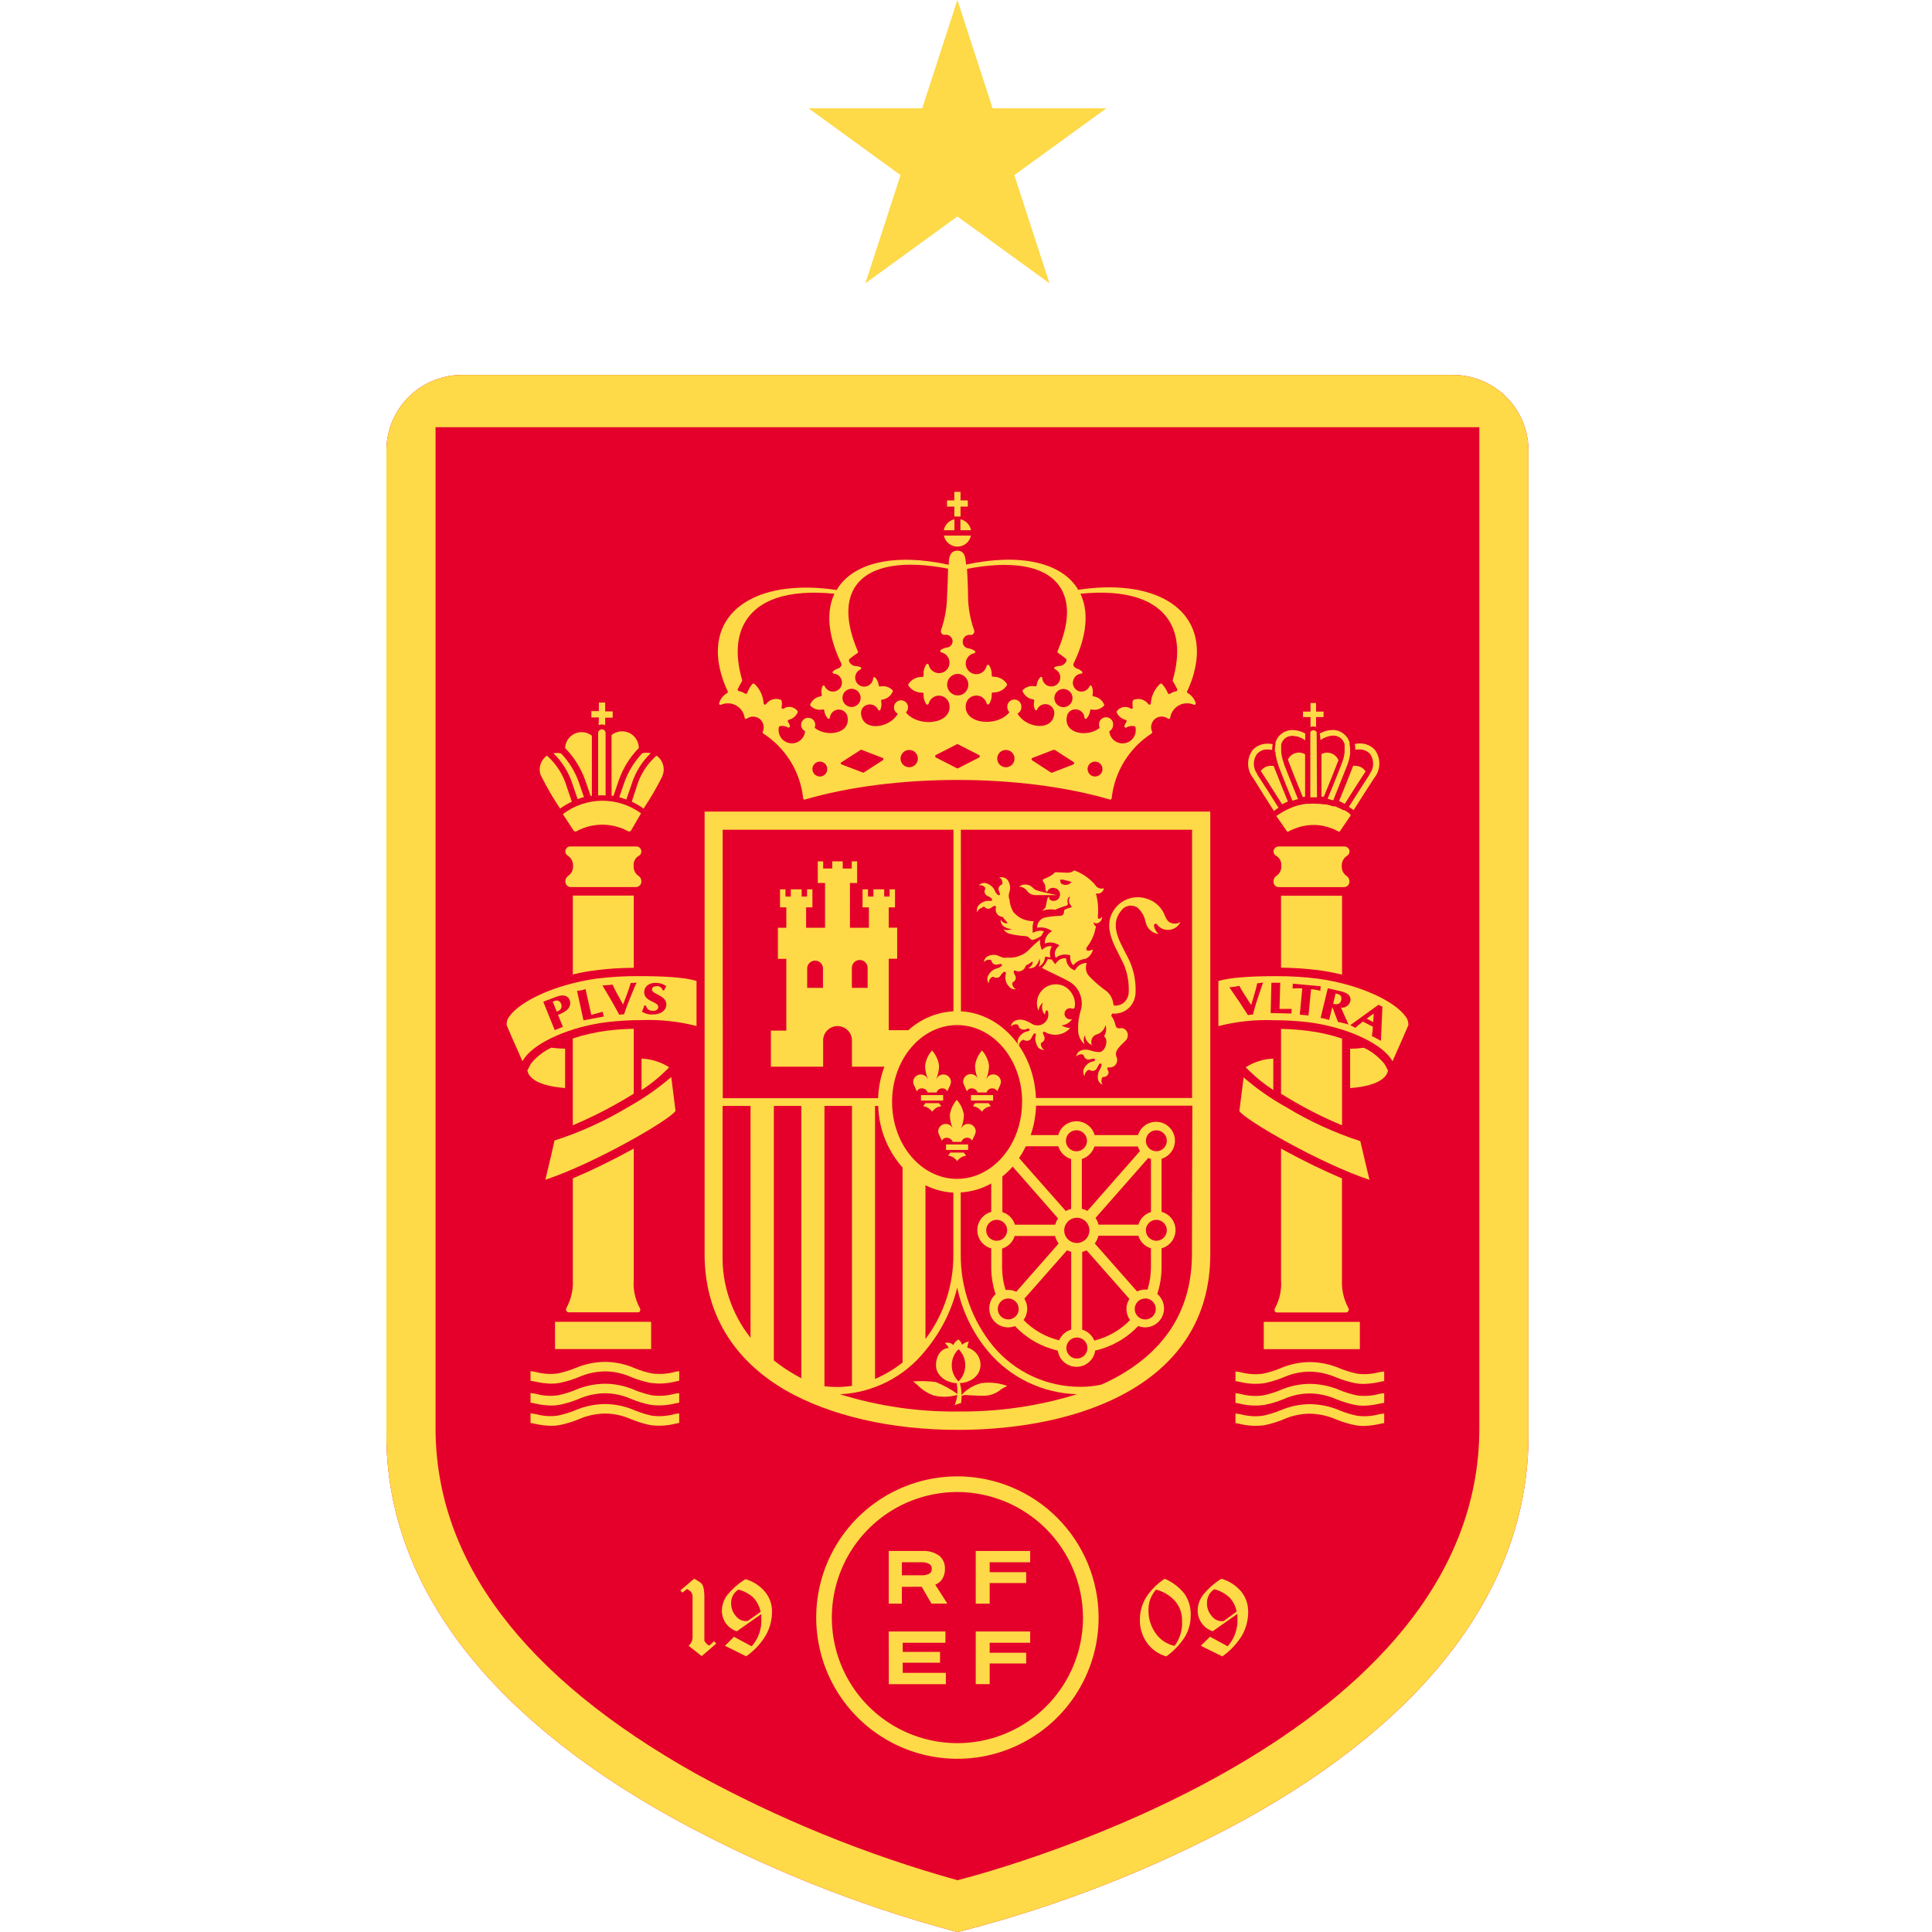 <svg width="50" height="50" viewBox="0 0 50 50" fill="none" xmlns="http://www.w3.org/2000/svg">
<g clip-path="url(#clip0)">
<path d="M24.776 50L24.675 49.975C22.139 49.291 19.694 48.305 17.392 47.04C12.555 44.356 10 40.931 10 37.142V11.637C10.006 11.119 10.217 10.625 10.586 10.263C10.956 9.9 11.454 9.699 11.972 9.703H37.584C38.102 9.699 38.601 9.9 38.971 10.263C39.341 10.626 39.551 11.12 39.557 11.639V37.15C39.557 41.01 37 44.456 32.163 47.117C29.861 48.364 27.416 49.324 24.881 49.977L24.776 50Z" fill="#E4002B"/>
<path d="M24.776 50L24.675 49.975C22.139 49.291 19.694 48.305 17.392 47.04C12.555 44.356 10 40.931 10 37.142V11.637C10.006 11.119 10.217 10.625 10.586 10.263C10.956 9.9 11.454 9.699 11.972 9.703H37.584C38.102 9.699 38.601 9.9 38.971 10.263C39.341 10.626 39.551 11.12 39.557 11.639V37.15C39.557 41.01 37 44.456 32.163 47.117C29.861 48.364 27.416 49.324 24.881 49.977L24.776 50ZM11.272 11.056V36.954C11.272 40.379 13.537 43.394 18.007 45.902C20.151 47.078 22.424 48.004 24.781 48.66C26.002 48.346 38.285 44.989 38.285 36.964V11.056H11.272Z" fill="#FED948"/>
<path d="M18.537 42.535L18.16 42.861L17.821 42.592C17.851 42.567 17.875 42.536 17.892 42.502C17.91 42.467 17.921 42.429 17.924 42.391V41.342C17.928 41.29 17.914 41.238 17.883 41.196C17.851 41.168 17.817 41.143 17.78 41.122L17.661 41.217L17.607 41.161L17.966 40.856L18.084 40.928C18.122 40.949 18.154 40.978 18.18 41.013C18.197 41.053 18.209 41.094 18.216 41.137C18.224 41.191 18.228 41.245 18.229 41.3V42.464C18.241 42.484 18.256 42.503 18.271 42.521C18.307 42.562 18.333 42.582 18.352 42.582C18.372 42.582 18.385 42.566 18.421 42.53L18.477 42.476L18.537 42.535Z" fill="#FED948"/>
<path d="M19.979 41.709C19.98 41.927 19.924 42.141 19.815 42.329C19.687 42.541 19.515 42.724 19.311 42.865L18.762 42.593L18.995 42.36L19.453 42.606C19.541 42.508 19.608 42.393 19.65 42.269C19.693 42.145 19.711 42.013 19.703 41.882V41.771L19.069 42.218C18.955 42.182 18.857 42.11 18.787 42.014C18.718 41.918 18.681 41.802 18.682 41.683C18.684 41.536 18.734 41.393 18.824 41.277C18.956 41.116 19.114 40.977 19.292 40.868C19.489 40.924 19.665 41.038 19.797 41.194C19.919 41.34 19.983 41.525 19.98 41.714L19.979 41.709ZM19.685 41.714C19.657 41.577 19.593 41.45 19.499 41.347C19.388 41.247 19.255 41.176 19.111 41.139C19.05 41.176 19.001 41.229 18.967 41.292C18.934 41.355 18.918 41.426 18.922 41.497C18.921 41.614 18.962 41.727 19.038 41.815C19.067 41.856 19.105 41.89 19.15 41.914C19.194 41.938 19.243 41.952 19.294 41.954H19.331C19.349 41.949 19.367 41.941 19.382 41.929L19.685 41.714Z" fill="#FED948"/>
<path d="M30.815 41.806C30.817 42.002 30.765 42.196 30.663 42.365C30.537 42.561 30.374 42.732 30.184 42.867C29.981 42.811 29.805 42.686 29.683 42.515C29.56 42.341 29.496 42.133 29.5 41.92C29.499 41.714 29.555 41.512 29.663 41.337C29.787 41.145 29.951 40.982 30.143 40.858C30.343 40.943 30.518 41.076 30.653 41.246C30.766 41.411 30.823 41.606 30.816 41.806H30.815ZM30.591 41.939C30.596 41.753 30.53 41.572 30.407 41.432C30.277 41.288 30.106 41.186 29.918 41.139C29.853 41.214 29.801 41.3 29.766 41.393C29.737 41.48 29.722 41.571 29.722 41.662C29.717 41.879 29.782 42.092 29.908 42.269C30.023 42.436 30.198 42.553 30.397 42.595C30.538 42.408 30.607 42.176 30.591 41.943" fill="#FED948"/>
<path d="M32.304 41.704C32.305 41.923 32.249 42.139 32.141 42.329C32.01 42.541 31.838 42.724 31.633 42.867L31.077 42.593L31.314 42.358L31.772 42.606C31.86 42.507 31.928 42.392 31.971 42.267C32.014 42.142 32.033 42.01 32.025 41.877V41.766L31.384 42.217C31.27 42.18 31.172 42.108 31.102 42.011C31.032 41.914 30.995 41.798 30.996 41.678C30.997 41.53 31.048 41.387 31.139 41.271C31.272 41.108 31.43 40.968 31.609 40.858C31.807 40.914 31.984 41.028 32.118 41.184C32.24 41.331 32.305 41.517 32.302 41.708L32.304 41.704ZM32.005 41.708C31.978 41.569 31.913 41.442 31.816 41.339C31.706 41.239 31.572 41.166 31.428 41.129C31.367 41.167 31.317 41.22 31.284 41.284C31.25 41.348 31.234 41.419 31.237 41.491C31.234 41.61 31.276 41.727 31.355 41.817C31.384 41.858 31.422 41.892 31.466 41.916C31.511 41.941 31.56 41.954 31.61 41.956H31.651C31.67 41.951 31.687 41.942 31.702 41.929L32.005 41.708Z" fill="#FED948"/>
<path d="M28.432 41.863C28.432 42.585 28.218 43.292 27.816 43.893C27.415 44.494 26.844 44.962 26.176 45.239C25.509 45.516 24.774 45.588 24.065 45.447C23.356 45.306 22.705 44.958 22.194 44.447C21.683 43.936 21.334 43.285 21.194 42.576C21.052 41.867 21.125 41.132 21.401 40.464C21.678 39.796 22.146 39.226 22.747 38.824C23.348 38.422 24.055 38.208 24.778 38.208C25.747 38.209 26.676 38.594 27.361 39.279C28.046 39.965 28.431 40.894 28.432 41.863ZM24.778 38.613C24.135 38.613 23.506 38.803 22.972 39.16C22.438 39.517 22.021 40.025 21.775 40.619C21.529 41.213 21.465 41.866 21.59 42.497C21.715 43.127 22.025 43.706 22.48 44.161C22.934 44.615 23.513 44.925 24.144 45.05C24.774 45.176 25.428 45.111 26.021 44.865C26.615 44.619 27.123 44.203 27.48 43.668C27.837 43.134 28.028 42.505 28.028 41.863C28.025 41.002 27.681 40.177 27.073 39.568C26.464 38.959 25.639 38.616 24.778 38.613Z" fill="#FED948"/>
<path d="M23.341 41.067V41.502H23V40.139H23.868C24.023 40.129 24.177 40.171 24.305 40.26C24.355 40.301 24.394 40.353 24.42 40.412C24.446 40.471 24.458 40.536 24.455 40.6V40.605C24.458 40.699 24.432 40.792 24.381 40.871C24.338 40.935 24.276 40.984 24.204 41.011L24.517 41.501H24.106L23.853 41.065L23.341 41.067ZM23.858 40.431H23.341V40.768H23.838C23.91 40.773 23.982 40.76 24.047 40.729C24.069 40.716 24.087 40.698 24.099 40.675C24.11 40.653 24.116 40.627 24.114 40.602V40.605C24.116 40.581 24.112 40.556 24.101 40.533C24.09 40.511 24.074 40.492 24.054 40.478C23.994 40.444 23.926 40.428 23.858 40.431Z" fill="#FED948"/>
<path d="M25.252 41.502V40.139H26.661V40.431H25.613V40.688H26.558V40.969H25.613V41.502H25.252Z" fill="#FED948"/>
<path d="M25.252 43.586V42.223H26.661V42.515H25.613V42.773H26.558V43.051H25.613V43.585L25.252 43.586Z" fill="#FED948"/>
<path d="M23 42.223H24.468V42.515H23.362V42.75H24.328V43.03H23.362V43.294H24.479V43.586H23.002L23 42.223Z" fill="#FED948"/>
<path d="M25.399 35.795C25.2 35.845 25.021 35.952 24.882 36.103V36.039C24.879 35.957 24.865 35.875 24.84 35.796C25.145 35.78 25.375 35.584 25.375 35.328C25.377 35.225 25.345 35.125 25.283 35.043C25.221 34.961 25.133 34.902 25.034 34.877C25.036 34.849 25.041 34.822 25.048 34.795C25.058 34.769 25.073 34.717 25.073 34.717C25.042 34.725 25.012 34.734 24.983 34.746C24.952 34.761 24.923 34.779 24.897 34.801C24.89 34.779 24.882 34.757 24.871 34.736C24.852 34.709 24.829 34.685 24.804 34.665C24.776 34.681 24.75 34.7 24.727 34.723C24.706 34.749 24.687 34.778 24.672 34.808C24.648 34.786 24.619 34.768 24.588 34.756C24.544 34.746 24.498 34.746 24.453 34.756C24.453 34.756 24.5 34.805 24.523 34.831C24.534 34.849 24.543 34.867 24.549 34.886C24.324 34.903 24.223 35.129 24.223 35.331C24.223 35.584 24.46 35.78 24.761 35.798C24.774 35.879 24.78 35.961 24.778 36.042C24.778 36.052 24.778 36.064 24.778 36.075C24.604 35.949 24.415 35.846 24.215 35.767C24.022 35.742 23.826 35.736 23.631 35.751C23.696 35.801 23.759 35.856 23.817 35.914C23.92 36.003 24.038 36.071 24.166 36.116C24.367 36.164 24.578 36.158 24.776 36.1C24.763 36.191 24.74 36.28 24.708 36.365C24.708 36.365 24.774 36.343 24.794 36.333C24.819 36.324 24.846 36.317 24.872 36.313C24.872 36.313 24.885 36.215 24.89 36.117L24.98 36.103C25.021 36.103 25.264 36.124 25.484 36.122C25.638 36.116 25.786 36.059 25.904 35.959C25.96 35.92 26.068 35.868 26.068 35.868C25.854 35.79 25.625 35.765 25.399 35.795ZM24.631 35.333C24.631 35.255 24.646 35.178 24.677 35.106C24.707 35.035 24.751 34.97 24.807 34.916C24.862 34.97 24.906 35.035 24.936 35.107C24.966 35.179 24.981 35.255 24.981 35.333C24.981 35.411 24.966 35.488 24.936 35.559C24.906 35.631 24.862 35.696 24.807 35.751C24.751 35.696 24.707 35.632 24.677 35.56C24.646 35.488 24.631 35.411 24.631 35.333Z" fill="#FED948"/>
<path d="M25.533 28.549H25.236L25.177 28.629C25.222 28.634 25.265 28.649 25.303 28.671C25.342 28.694 25.376 28.724 25.402 28.76L25.41 28.771L25.424 28.755C25.45 28.72 25.484 28.691 25.522 28.669C25.56 28.648 25.602 28.634 25.645 28.629L25.583 28.549H25.533Z" fill="#FED948"/>
<path d="M23.83 27.807C23.805 27.807 23.779 27.812 23.755 27.822C23.732 27.831 23.71 27.845 23.692 27.863C23.673 27.881 23.659 27.903 23.648 27.927C23.639 27.95 23.633 27.976 23.633 28.001C23.636 28.039 23.647 28.076 23.666 28.109L23.729 28.244C23.741 28.22 23.759 28.199 23.782 28.185C23.806 28.171 23.833 28.165 23.86 28.166C23.893 28.167 23.925 28.177 23.951 28.197C23.978 28.216 23.998 28.243 24.01 28.274H24.24C24.249 28.242 24.268 28.215 24.294 28.196C24.321 28.177 24.352 28.166 24.385 28.166C24.412 28.165 24.439 28.171 24.462 28.185C24.485 28.199 24.504 28.22 24.515 28.244L24.579 28.109C24.597 28.076 24.608 28.039 24.611 28.001C24.611 27.976 24.606 27.95 24.596 27.927C24.586 27.903 24.571 27.881 24.553 27.863C24.535 27.845 24.513 27.831 24.489 27.822C24.465 27.812 24.44 27.807 24.414 27.807C24.375 27.807 24.337 27.819 24.305 27.84C24.272 27.862 24.247 27.892 24.232 27.928C24.232 27.928 24.232 27.928 24.232 27.918C24.277 27.811 24.302 27.697 24.303 27.581C24.284 27.434 24.22 27.296 24.121 27.186C24.023 27.297 23.96 27.434 23.941 27.581C23.943 27.697 23.967 27.811 24.013 27.918C24.014 27.921 24.014 27.925 24.013 27.928C23.998 27.892 23.972 27.861 23.94 27.84C23.907 27.819 23.869 27.807 23.83 27.807Z" fill="#FED948"/>
<path d="M25.022 28.244C25.034 28.22 25.052 28.199 25.076 28.185C25.099 28.171 25.126 28.165 25.153 28.166C25.186 28.167 25.218 28.177 25.244 28.197C25.271 28.216 25.292 28.243 25.303 28.274H25.533C25.542 28.242 25.561 28.215 25.587 28.196C25.614 28.177 25.645 28.166 25.678 28.166C25.705 28.165 25.732 28.172 25.755 28.185C25.778 28.199 25.797 28.22 25.808 28.244L25.872 28.109C25.89 28.076 25.901 28.039 25.904 28.001C25.904 27.956 25.888 27.912 25.859 27.877C25.83 27.841 25.789 27.817 25.745 27.809C25.7 27.8 25.653 27.807 25.613 27.829C25.573 27.851 25.542 27.886 25.525 27.928C25.524 27.925 25.524 27.921 25.525 27.918C25.57 27.811 25.595 27.697 25.596 27.581C25.577 27.434 25.513 27.296 25.414 27.186C25.316 27.297 25.253 27.434 25.234 27.581C25.236 27.697 25.26 27.811 25.306 27.918V27.928C25.306 27.925 25.306 27.921 25.306 27.918C25.291 27.883 25.265 27.852 25.233 27.831C25.2 27.809 25.162 27.798 25.123 27.797C25.098 27.797 25.072 27.802 25.048 27.812C25.025 27.821 25.003 27.836 24.985 27.854C24.966 27.872 24.952 27.893 24.942 27.917C24.932 27.941 24.926 27.966 24.926 27.992C24.929 28.029 24.94 28.066 24.959 28.099L25.022 28.244Z" fill="#FED948"/>
<path d="M25.699 28.341H25.13H25.128V28.483H25.29H25.539H25.702V28.341H25.699Z" fill="#FED948"/>
<path d="M24.659 29.206V29.215V29.205C24.641 29.163 24.609 29.13 24.569 29.109C24.529 29.088 24.483 29.081 24.439 29.09C24.395 29.099 24.355 29.122 24.326 29.157C24.297 29.191 24.281 29.235 24.28 29.28C24.284 29.317 24.294 29.353 24.311 29.386L24.377 29.521C24.388 29.497 24.406 29.477 24.429 29.463C24.452 29.45 24.479 29.443 24.505 29.445C24.538 29.445 24.57 29.456 24.597 29.475C24.624 29.494 24.644 29.521 24.655 29.552H24.88C24.89 29.521 24.91 29.494 24.936 29.474C24.962 29.455 24.994 29.445 25.027 29.445C25.054 29.443 25.08 29.45 25.103 29.463C25.126 29.477 25.145 29.497 25.156 29.521L25.221 29.386C25.238 29.353 25.249 29.317 25.252 29.28C25.252 29.235 25.235 29.191 25.206 29.157C25.177 29.122 25.138 29.099 25.093 29.09C25.049 29.081 25.003 29.088 24.963 29.109C24.923 29.13 24.892 29.163 24.874 29.205V29.195C24.919 29.088 24.943 28.974 24.946 28.858C24.925 28.711 24.861 28.574 24.761 28.465C24.664 28.575 24.601 28.712 24.582 28.858C24.584 28.978 24.61 29.097 24.659 29.206Z" fill="#FED948"/>
<path d="M24.893 29.828H24.595L24.538 29.908C24.582 29.913 24.625 29.928 24.664 29.95C24.702 29.973 24.736 30.003 24.763 30.038L24.771 30.05L24.784 30.033C24.811 29.999 24.845 29.97 24.883 29.949C24.921 29.928 24.963 29.914 25.006 29.909L24.942 29.829L24.893 29.828Z" fill="#FED948"/>
<path d="M23.997 28.483H24.248H24.409V28.341H24.407H23.838H23.835V28.483H23.997Z" fill="#FED948"/>
<path d="M24.484 29.619H24.483V29.761H24.644H24.893H25.055V29.619H25.053H24.484Z" fill="#FED948"/>
<path d="M24.363 28.629L24.3 28.549H23.949L23.891 28.629C23.935 28.634 23.978 28.649 24.017 28.671C24.055 28.694 24.089 28.724 24.116 28.76L24.125 28.771L24.137 28.755C24.163 28.72 24.197 28.691 24.235 28.669C24.273 28.648 24.315 28.634 24.359 28.629H24.363Z" fill="#FED948"/>
<path d="M27.49 25.501C27.399 25.469 27.302 25.464 27.208 25.487C27.115 25.51 27.031 25.559 26.966 25.63C26.901 25.7 26.858 25.788 26.842 25.883C26.826 25.977 26.839 26.074 26.878 26.162C26.881 26.121 26.892 26.08 26.912 26.044C26.931 26.007 26.958 25.975 26.991 25.95C26.969 26.001 26.962 26.058 26.972 26.112C26.981 26.167 27.006 26.218 27.043 26.26C27.045 26.228 27.052 26.196 27.064 26.167C27.066 26.161 27.069 26.156 27.074 26.153C27.079 26.149 27.084 26.147 27.09 26.147C27.096 26.148 27.102 26.15 27.106 26.153C27.111 26.157 27.114 26.161 27.116 26.167C27.126 26.195 27.131 26.224 27.131 26.253C27.131 26.284 27.127 26.315 27.118 26.345C27.094 26.415 27.044 26.473 26.978 26.507C26.912 26.541 26.835 26.547 26.764 26.524C26.738 26.516 26.714 26.503 26.692 26.488C26.634 26.452 26.571 26.423 26.506 26.402C26.427 26.379 26.342 26.384 26.267 26.416C26.238 26.431 26.214 26.452 26.196 26.478C26.177 26.503 26.165 26.533 26.161 26.565C26.181 26.543 26.207 26.526 26.235 26.517C26.264 26.508 26.294 26.506 26.324 26.512C26.332 26.515 26.341 26.519 26.347 26.526C26.353 26.532 26.357 26.541 26.358 26.55C26.365 26.58 26.383 26.606 26.409 26.623C26.434 26.641 26.464 26.648 26.495 26.645C26.507 26.646 26.52 26.646 26.532 26.645C26.556 26.633 26.581 26.624 26.607 26.619C26.616 26.617 26.625 26.619 26.632 26.624C26.639 26.629 26.644 26.637 26.646 26.645C26.647 26.654 26.645 26.663 26.64 26.67C26.635 26.677 26.628 26.682 26.619 26.684C26.582 26.69 26.546 26.701 26.511 26.716C26.438 26.754 26.38 26.817 26.348 26.892C26.337 26.922 26.333 26.954 26.338 26.985C26.342 27.017 26.354 27.046 26.373 27.072C26.371 27.041 26.378 27.01 26.393 26.983C26.409 26.955 26.431 26.933 26.459 26.919C26.466 26.913 26.475 26.91 26.484 26.91C26.494 26.91 26.502 26.913 26.51 26.919C26.535 26.934 26.566 26.94 26.596 26.936C26.626 26.931 26.653 26.916 26.673 26.892C26.679 26.882 26.686 26.871 26.694 26.861C26.71 26.828 26.728 26.795 26.748 26.764C26.752 26.756 26.758 26.75 26.766 26.747C26.775 26.744 26.784 26.744 26.792 26.747C26.798 26.75 26.804 26.756 26.807 26.762C26.81 26.769 26.811 26.776 26.81 26.783C26.8 26.813 26.794 26.843 26.792 26.875C26.795 26.956 26.82 27.036 26.865 27.105C26.885 27.128 26.91 27.146 26.939 27.157C26.967 27.169 26.998 27.174 27.028 27.171C27.001 27.157 26.978 27.135 26.962 27.108C26.946 27.081 26.937 27.051 26.937 27.02C26.937 27.011 26.94 27.002 26.945 26.994C26.95 26.987 26.958 26.981 26.966 26.977C26.994 26.963 27.015 26.94 27.026 26.911C27.037 26.883 27.037 26.851 27.026 26.822C27.02 26.812 27.014 26.801 27.009 26.79C27.003 26.775 26.998 26.761 26.994 26.746C26.991 26.739 26.991 26.732 26.992 26.725C26.994 26.718 26.998 26.712 27.004 26.708C27.009 26.703 27.016 26.701 27.023 26.701C27.03 26.7 27.037 26.703 27.043 26.707C27.146 26.768 27.268 26.792 27.387 26.774C27.506 26.756 27.615 26.697 27.695 26.607C27.654 26.604 27.613 26.596 27.573 26.583C27.537 26.571 27.503 26.556 27.47 26.537C27.525 26.533 27.579 26.516 27.627 26.487C27.674 26.459 27.715 26.42 27.746 26.374C27.716 26.384 27.684 26.384 27.654 26.374C27.636 26.369 27.618 26.36 27.603 26.348C27.588 26.335 27.576 26.32 27.566 26.303C27.557 26.286 27.552 26.267 27.55 26.248C27.548 26.229 27.551 26.209 27.557 26.191C27.563 26.172 27.573 26.155 27.585 26.141C27.598 26.126 27.614 26.114 27.631 26.106C27.649 26.098 27.668 26.093 27.687 26.092C27.707 26.091 27.726 26.095 27.744 26.102C27.751 26.105 27.758 26.107 27.765 26.107C27.773 26.107 27.78 26.105 27.787 26.102C27.794 26.099 27.799 26.094 27.804 26.088C27.808 26.082 27.811 26.075 27.812 26.067C27.834 25.95 27.811 25.828 27.749 25.727C27.692 25.623 27.6 25.543 27.49 25.501Z" fill="#FED948"/>
<path d="M26.585 23.062C26.618 23.104 26.663 23.136 26.713 23.153C26.742 23.162 26.772 23.166 26.802 23.165H27.356C27.183 23.134 27.011 23.094 26.842 23.046C26.8 23.033 26.762 23.009 26.731 22.977C26.701 22.943 26.662 22.918 26.619 22.904C26.578 22.891 26.534 22.888 26.491 22.895C26.449 22.903 26.409 22.92 26.374 22.946C26.4 22.947 26.425 22.952 26.449 22.959C26.504 22.978 26.552 23.014 26.585 23.062Z" fill="#FED948"/>
<path d="M27.054 22.969C27.052 22.991 27.055 23.013 27.062 23.034C27.069 23.055 27.08 23.075 27.095 23.091C27.101 23.07 27.112 23.051 27.126 23.035C27.14 23.018 27.157 23.005 27.176 22.995C27.195 22.985 27.217 22.979 27.238 22.977C27.26 22.976 27.282 22.978 27.302 22.985C27.345 22.994 27.383 23.02 27.407 23.057C27.431 23.094 27.44 23.139 27.431 23.183C27.422 23.226 27.396 23.264 27.359 23.288C27.322 23.312 27.277 23.32 27.233 23.311H27.221C27.197 23.304 27.176 23.288 27.163 23.267C27.15 23.245 27.145 23.22 27.149 23.196C27.129 23.214 27.114 23.237 27.105 23.262C27.08 23.339 27.084 23.417 27.057 23.479C27.031 23.541 26.999 23.52 26.982 23.567C27.088 23.534 27.199 23.525 27.309 23.543C27.309 23.543 27.455 23.479 27.607 23.434C27.613 23.432 27.619 23.428 27.624 23.424C27.629 23.419 27.633 23.413 27.635 23.407C27.638 23.401 27.639 23.394 27.639 23.387C27.638 23.381 27.636 23.374 27.633 23.368C27.623 23.335 27.623 23.3 27.633 23.267C27.639 23.247 27.65 23.228 27.664 23.212C27.674 23.202 27.692 23.212 27.685 23.227L27.674 23.253C27.66 23.29 27.66 23.331 27.674 23.368C27.678 23.38 27.684 23.39 27.692 23.399C27.705 23.421 27.718 23.437 27.731 23.461C27.732 23.463 27.733 23.464 27.734 23.466C27.735 23.468 27.735 23.469 27.735 23.471C27.735 23.473 27.735 23.475 27.734 23.477C27.733 23.478 27.732 23.48 27.731 23.481C27.71 23.481 27.587 23.523 27.568 23.536C27.557 23.54 27.547 23.548 27.542 23.558C27.536 23.568 27.534 23.58 27.537 23.592C27.538 23.617 27.531 23.643 27.516 23.664C27.507 23.676 27.495 23.685 27.482 23.692C27.469 23.698 27.454 23.702 27.439 23.701C27.296 23.705 27.154 23.722 27.015 23.752C26.963 23.772 26.919 23.807 26.887 23.853C26.856 23.899 26.84 23.954 26.84 24.009C26.946 23.991 27.054 24.006 27.15 24.053L27.225 24.094L27.159 24.146C27.119 24.179 27.087 24.221 27.067 24.269C27.046 24.317 27.038 24.369 27.041 24.42C27.09 24.399 27.144 24.39 27.197 24.391C27.251 24.393 27.303 24.406 27.351 24.43L27.416 24.463L27.366 24.517C27.332 24.552 27.309 24.597 27.302 24.646C27.294 24.694 27.301 24.744 27.322 24.789C27.368 24.751 27.423 24.725 27.481 24.712C27.539 24.699 27.599 24.7 27.657 24.714L27.697 24.724V24.763C27.698 24.767 27.698 24.773 27.697 24.777C27.696 24.815 27.702 24.852 27.715 24.887C27.729 24.922 27.749 24.954 27.775 24.981C27.813 24.934 27.86 24.896 27.913 24.868C27.966 24.84 28.025 24.823 28.085 24.818C28.136 24.797 28.181 24.763 28.215 24.72C28.25 24.677 28.274 24.626 28.285 24.572C28.075 24.666 28.099 24.533 28.145 24.49C28.245 24.357 28.315 24.202 28.349 24.039L28.359 24.008C28.362 23.997 28.362 23.986 28.358 23.976C28.354 23.965 28.346 23.957 28.336 23.952C28.317 23.927 28.303 23.899 28.295 23.869C28.421 23.959 28.538 23.805 28.523 23.721C28.448 23.823 28.411 23.768 28.411 23.73C28.432 23.526 28.416 23.319 28.362 23.12C28.403 23.132 28.446 23.128 28.484 23.108C28.521 23.088 28.549 23.055 28.563 23.015C28.563 23.005 28.563 22.996 28.563 22.987C28.525 23.001 28.483 23.001 28.445 22.987C28.417 22.978 28.392 22.962 28.372 22.939C28.346 22.905 28.317 22.871 28.287 22.84C28.151 22.698 27.983 22.591 27.798 22.525C27.776 22.546 27.75 22.562 27.722 22.572C27.694 22.582 27.665 22.587 27.635 22.586L27.377 22.576C27.353 22.569 27.328 22.57 27.305 22.579C27.282 22.589 27.263 22.606 27.252 22.628C27.18 22.675 27.103 22.714 27.023 22.745C27.015 22.747 27.008 22.751 27.002 22.756C26.996 22.762 26.991 22.769 26.989 22.776C26.986 22.786 26.986 22.796 26.989 22.806C26.991 22.816 26.997 22.824 27.005 22.83C27.037 22.869 27.054 22.918 27.054 22.969ZM27.434 22.765H27.514L27.733 22.824C27.709 22.857 27.675 22.881 27.636 22.893C27.597 22.906 27.556 22.905 27.517 22.892C27.494 22.885 27.471 22.872 27.452 22.856L27.434 22.765Z" fill="#FED948"/>
<path d="M25.482 23.473C25.502 23.497 25.529 23.512 25.559 23.517C25.589 23.522 25.62 23.515 25.645 23.499C25.655 23.491 25.664 23.483 25.675 23.476C25.691 23.464 25.708 23.453 25.727 23.445C25.731 23.443 25.736 23.442 25.741 23.442C25.745 23.442 25.75 23.443 25.755 23.445C25.762 23.448 25.768 23.453 25.772 23.459C25.776 23.466 25.778 23.473 25.777 23.481C25.77 23.505 25.766 23.529 25.768 23.554C25.77 23.579 25.777 23.603 25.788 23.625C25.799 23.647 25.815 23.667 25.834 23.683C25.852 23.699 25.874 23.712 25.898 23.719C25.914 23.724 25.931 23.727 25.949 23.727C25.986 23.784 26.029 23.835 26.078 23.882C26.073 23.886 26.068 23.89 26.062 23.892C26.057 23.894 26.051 23.895 26.045 23.895C26.014 23.894 25.984 23.884 25.958 23.867C25.932 23.849 25.911 23.825 25.898 23.797C25.895 23.827 25.898 23.858 25.909 23.886C25.919 23.914 25.936 23.94 25.958 23.96C26.021 24.012 26.1 24.041 26.182 24.042C26.149 24.059 26.113 24.068 26.077 24.07C26.04 24.072 26.004 24.066 25.97 24.052C26.008 24.109 26.066 24.15 26.133 24.168C26.27 24.2 26.411 24.22 26.552 24.228C26.653 24.246 26.655 24.339 26.748 24.322C26.819 24.296 26.888 24.261 26.951 24.22C26.969 24.177 26.992 24.137 27.02 24.101C26.948 24.08 26.872 24.083 26.802 24.109L26.725 24.14V24.047C26.72 23.978 26.729 23.908 26.753 23.843C26.675 23.84 26.599 23.828 26.524 23.805C26.495 23.796 26.467 23.784 26.439 23.771C26.368 23.736 26.304 23.687 26.25 23.628H26.242L26.231 23.61C26.219 23.592 26.209 23.574 26.2 23.556C26.159 23.474 26.134 23.385 26.128 23.294C26.113 23.255 26.105 23.213 26.107 23.171C26.107 23.109 26.128 23.104 26.141 23.008C26.148 22.926 26.126 22.844 26.079 22.776C26.061 22.754 26.039 22.736 26.013 22.723C25.988 22.71 25.959 22.704 25.931 22.703H25.859C25.885 22.719 25.907 22.741 25.922 22.768C25.937 22.795 25.945 22.826 25.944 22.856C25.944 22.866 25.941 22.875 25.935 22.883C25.93 22.89 25.922 22.896 25.913 22.899C25.885 22.911 25.863 22.934 25.851 22.962C25.839 22.99 25.837 23.022 25.848 23.05C25.854 23.062 25.859 23.073 25.864 23.085C25.871 23.104 25.876 23.125 25.88 23.145C25.879 23.149 25.877 23.153 25.874 23.157C25.871 23.16 25.867 23.163 25.863 23.165C25.86 23.167 25.855 23.168 25.851 23.168C25.846 23.168 25.842 23.168 25.838 23.166C25.831 23.165 25.826 23.161 25.821 23.157L25.79 23.125C25.75 23.078 25.761 23.062 25.707 22.982C25.656 22.918 25.585 22.872 25.505 22.853C25.476 22.848 25.447 22.85 25.419 22.858C25.39 22.866 25.364 22.88 25.342 22.899L25.329 22.91C25.359 22.905 25.389 22.907 25.418 22.917C25.447 22.927 25.472 22.945 25.492 22.967C25.498 22.975 25.501 22.984 25.501 22.993C25.501 23.003 25.498 23.012 25.492 23.02C25.478 23.049 25.476 23.082 25.487 23.112C25.497 23.143 25.519 23.168 25.547 23.183C25.559 23.186 25.571 23.191 25.582 23.197C25.611 23.212 25.638 23.231 25.662 23.254C25.668 23.259 25.672 23.265 25.674 23.272C25.677 23.279 25.677 23.286 25.675 23.294C25.673 23.3 25.669 23.306 25.663 23.31C25.657 23.314 25.651 23.316 25.644 23.316C25.606 23.313 25.569 23.313 25.531 23.316C25.45 23.331 25.375 23.373 25.321 23.435C25.303 23.458 25.291 23.485 25.285 23.513C25.279 23.541 25.279 23.57 25.285 23.598V23.616C25.294 23.587 25.31 23.56 25.333 23.538C25.355 23.517 25.383 23.502 25.414 23.496C25.416 23.489 25.42 23.483 25.425 23.479C25.43 23.474 25.436 23.471 25.443 23.468C25.449 23.466 25.456 23.465 25.463 23.466C25.47 23.467 25.476 23.469 25.482 23.473Z" fill="#FED948"/>
<path d="M28.77 23.655C28.561 24.102 28.916 24.582 29.096 24.985C29.186 25.215 29.225 25.462 29.21 25.709C29.206 25.736 29.2 25.764 29.191 25.79C29.167 25.862 29.121 25.924 29.059 25.967C28.996 26.009 28.922 26.03 28.846 26.025C28.838 26.024 28.831 26.021 28.825 26.015C28.82 26.009 28.816 26.002 28.815 25.994C28.803 25.863 28.741 25.741 28.641 25.655C28.479 25.541 28.328 25.411 28.191 25.268C28.148 25.223 28.119 25.166 28.108 25.105C28.096 25.044 28.102 24.98 28.126 24.922C28.07 24.921 28.014 24.935 27.965 24.961C27.915 24.988 27.873 25.027 27.843 25.074L27.816 25.113L27.768 25.092C27.715 25.065 27.67 25.023 27.639 24.972C27.607 24.921 27.591 24.862 27.591 24.802C27.546 24.796 27.501 24.801 27.459 24.818C27.417 24.835 27.38 24.863 27.353 24.898L27.309 24.952L27.266 24.898C27.25 24.878 27.235 24.856 27.222 24.833L27.118 24.82C27.081 24.905 27.029 24.983 26.963 25.048C27.221 25.188 27.452 25.276 27.695 25.417C27.799 25.483 27.882 25.577 27.933 25.689C27.998 25.826 28.013 25.981 27.976 26.128C27.915 26.319 27.891 26.521 27.905 26.721C27.921 26.84 27.979 26.949 28.069 27.028C28.052 26.988 28.045 26.944 28.047 26.901C28.049 26.861 28.061 26.822 28.082 26.788C28.081 26.838 28.095 26.888 28.122 26.93C28.154 26.983 28.202 27.024 28.259 27.046C28.248 27.02 28.241 26.992 28.241 26.964C28.241 26.936 28.247 26.908 28.258 26.882C28.27 26.856 28.286 26.833 28.307 26.814C28.328 26.795 28.353 26.78 28.38 26.772C28.437 26.756 28.489 26.724 28.529 26.681C28.57 26.637 28.598 26.584 28.61 26.526C28.633 26.595 28.633 26.67 28.61 26.739C28.6 26.767 28.588 26.793 28.572 26.817C28.6 26.843 28.619 26.876 28.628 26.912C28.637 26.948 28.636 26.986 28.625 27.021C28.62 27.061 28.606 27.099 28.585 27.133C28.564 27.166 28.536 27.195 28.502 27.217C28.502 27.217 28.416 27.255 28.199 27.178C28.12 27.155 28.035 27.16 27.959 27.192C27.931 27.207 27.906 27.227 27.888 27.253C27.869 27.279 27.857 27.309 27.853 27.341C27.874 27.319 27.899 27.302 27.928 27.293C27.956 27.284 27.987 27.282 28.016 27.289C28.025 27.291 28.033 27.295 28.039 27.302C28.046 27.309 28.049 27.317 28.051 27.326C28.058 27.356 28.076 27.383 28.101 27.4C28.126 27.417 28.157 27.425 28.188 27.421C28.2 27.42 28.212 27.417 28.224 27.413C28.25 27.404 28.277 27.398 28.305 27.396C28.312 27.396 28.319 27.398 28.324 27.402C28.33 27.406 28.334 27.411 28.336 27.418C28.338 27.422 28.339 27.426 28.339 27.431C28.339 27.435 28.338 27.44 28.336 27.444C28.334 27.448 28.331 27.452 28.328 27.455C28.325 27.458 28.321 27.46 28.316 27.462C28.279 27.468 28.243 27.479 28.209 27.494C28.136 27.532 28.078 27.595 28.046 27.67C28.035 27.7 28.032 27.732 28.036 27.763C28.04 27.794 28.052 27.824 28.07 27.85C28.07 27.819 28.078 27.788 28.093 27.762C28.108 27.735 28.13 27.712 28.157 27.696C28.164 27.691 28.173 27.688 28.183 27.688C28.192 27.688 28.201 27.691 28.209 27.696C28.235 27.712 28.265 27.718 28.295 27.713C28.325 27.709 28.352 27.693 28.372 27.67C28.377 27.659 28.384 27.649 28.391 27.639C28.401 27.626 28.422 27.573 28.445 27.543C28.449 27.535 28.456 27.529 28.465 27.525C28.473 27.522 28.482 27.522 28.491 27.525C28.497 27.528 28.503 27.534 28.506 27.54C28.509 27.547 28.51 27.554 28.509 27.561C28.5 27.61 28.481 27.657 28.453 27.698C28.414 27.77 28.401 27.854 28.416 27.934C28.423 27.966 28.438 27.994 28.459 28.018C28.48 28.042 28.507 28.06 28.537 28.072C28.519 28.046 28.508 28.016 28.505 27.985C28.503 27.954 28.508 27.923 28.522 27.895C28.526 27.887 28.532 27.88 28.541 27.875C28.549 27.871 28.558 27.869 28.567 27.871C28.598 27.87 28.627 27.858 28.65 27.838C28.672 27.817 28.687 27.789 28.69 27.758C28.69 27.713 28.651 27.674 28.656 27.652C28.657 27.644 28.661 27.637 28.667 27.631C28.674 27.626 28.681 27.623 28.69 27.623C28.724 27.629 28.759 27.625 28.791 27.613C28.823 27.601 28.851 27.58 28.872 27.553C28.893 27.526 28.907 27.493 28.911 27.459C28.916 27.425 28.911 27.39 28.897 27.359C28.794 27.136 29.174 26.964 29.179 26.844C29.194 26.797 29.19 26.747 29.168 26.704C29.146 26.66 29.108 26.627 29.062 26.612C29.033 26.606 29.004 26.606 28.975 26.612C28.953 26.616 28.929 26.612 28.91 26.599C28.891 26.586 28.877 26.566 28.872 26.544C28.854 26.45 28.815 26.362 28.757 26.286C28.767 26.268 28.776 26.249 28.784 26.23C28.908 26.244 29.032 26.215 29.136 26.147C29.241 26.08 29.319 25.978 29.357 25.86C29.378 25.8 29.389 25.736 29.389 25.673C29.398 25.415 29.352 25.158 29.254 24.919C29.08 24.503 28.659 24.004 29.013 23.574C29.035 23.54 29.064 23.511 29.098 23.488C29.131 23.466 29.169 23.451 29.209 23.443C29.249 23.435 29.29 23.436 29.33 23.444C29.369 23.453 29.407 23.469 29.44 23.492C29.551 23.59 29.624 23.722 29.649 23.867C29.666 23.947 29.708 24.018 29.767 24.072C29.827 24.127 29.903 24.161 29.983 24.171C29.921 24.117 29.879 24.043 29.864 23.962C29.862 23.952 29.863 23.942 29.867 23.933C29.871 23.924 29.878 23.917 29.886 23.912C29.895 23.907 29.905 23.906 29.915 23.907C29.924 23.908 29.934 23.913 29.941 23.92C29.972 23.965 30.015 24.003 30.064 24.028C30.114 24.053 30.169 24.066 30.224 24.065C30.293 24.067 30.361 24.048 30.419 24.011C30.477 23.974 30.523 23.921 30.55 23.858C30.514 23.883 30.472 23.898 30.428 23.902C30.384 23.906 30.34 23.899 30.299 23.882C30.169 23.84 30.149 23.649 30.065 23.541C29.98 23.416 29.858 23.322 29.716 23.272C29.539 23.202 29.342 23.203 29.166 23.274C28.99 23.346 28.848 23.482 28.77 23.655Z" fill="#FED948"/>
<path d="M26.125 25.544C26.144 25.565 26.168 25.581 26.195 25.591C26.221 25.602 26.25 25.606 26.278 25.604H26.296C26.268 25.591 26.244 25.57 26.226 25.544C26.209 25.518 26.199 25.488 26.197 25.457C26.196 25.448 26.198 25.439 26.203 25.431C26.208 25.423 26.216 25.417 26.224 25.413C26.252 25.398 26.273 25.373 26.283 25.342C26.292 25.312 26.289 25.279 26.275 25.25C26.268 25.24 26.262 25.229 26.257 25.218C26.247 25.2 26.24 25.182 26.236 25.162C26.234 25.158 26.233 25.153 26.233 25.148C26.233 25.144 26.234 25.139 26.236 25.134C26.239 25.128 26.245 25.122 26.252 25.119C26.259 25.116 26.267 25.116 26.275 25.118C26.297 25.13 26.321 25.137 26.346 25.139C26.371 25.141 26.396 25.138 26.419 25.13C26.443 25.122 26.465 25.11 26.484 25.094C26.503 25.077 26.518 25.057 26.529 25.035C26.537 25.02 26.543 25.004 26.547 24.988C26.608 24.959 26.665 24.924 26.718 24.883C26.722 24.888 26.725 24.894 26.726 24.9C26.727 24.906 26.728 24.912 26.727 24.918C26.721 24.948 26.707 24.977 26.686 25C26.665 25.023 26.638 25.04 26.607 25.048C26.638 25.058 26.67 25.06 26.701 25.054C26.732 25.048 26.762 25.035 26.787 25.015C26.847 24.96 26.887 24.887 26.901 24.807C26.913 24.842 26.917 24.879 26.913 24.915C26.909 24.952 26.897 24.987 26.878 25.019C26.921 24.999 26.959 24.968 26.987 24.93C27.016 24.892 27.034 24.847 27.041 24.8C27.041 24.8 27.041 24.8 27.041 24.791C27.041 24.784 27.043 24.778 27.046 24.772C27.049 24.767 27.054 24.763 27.059 24.76C27.065 24.757 27.072 24.756 27.078 24.757C27.084 24.758 27.09 24.76 27.095 24.764C27.125 24.773 27.157 24.776 27.188 24.776C27.173 24.729 27.169 24.679 27.175 24.63C27.181 24.581 27.197 24.534 27.222 24.492C27.188 24.484 27.152 24.484 27.118 24.492C27.084 24.5 27.051 24.515 27.023 24.536L26.961 24.583L26.937 24.508C26.915 24.447 26.909 24.381 26.919 24.316C26.632 24.534 26.619 24.662 26.348 24.751C26.261 24.781 26.169 24.791 26.077 24.781C26.037 24.79 25.994 24.79 25.953 24.781C25.901 24.764 25.849 24.743 25.799 24.72C25.718 24.701 25.634 24.711 25.561 24.748C25.535 24.762 25.514 24.781 25.497 24.804C25.48 24.827 25.469 24.854 25.464 24.882C25.463 24.888 25.463 24.894 25.464 24.9C25.484 24.876 25.509 24.858 25.538 24.848C25.566 24.837 25.597 24.834 25.627 24.839C25.636 24.841 25.645 24.846 25.651 24.853C25.657 24.859 25.662 24.868 25.663 24.877C25.672 24.906 25.691 24.931 25.716 24.948C25.742 24.964 25.773 24.97 25.803 24.965C25.815 24.961 25.827 24.957 25.839 24.955C25.86 24.951 25.881 24.948 25.901 24.947H25.913C25.917 24.949 25.92 24.952 25.923 24.955C25.926 24.958 25.928 24.962 25.929 24.966C25.931 24.97 25.931 24.974 25.931 24.979C25.93 24.983 25.929 24.987 25.927 24.991C25.924 24.997 25.92 25.002 25.914 25.006C25.903 25.015 25.891 25.023 25.878 25.03C25.826 25.063 25.812 25.05 25.725 25.09C25.651 25.13 25.594 25.194 25.562 25.271C25.553 25.298 25.55 25.327 25.553 25.355C25.556 25.383 25.565 25.41 25.58 25.435C25.584 25.44 25.587 25.446 25.591 25.451C25.588 25.419 25.595 25.387 25.609 25.358C25.623 25.329 25.646 25.305 25.673 25.288C25.681 25.282 25.69 25.28 25.699 25.28C25.708 25.28 25.718 25.282 25.725 25.288C25.751 25.304 25.782 25.31 25.812 25.304C25.842 25.299 25.869 25.283 25.888 25.259C25.894 25.247 25.9 25.236 25.908 25.226C25.927 25.199 25.95 25.175 25.976 25.156C25.982 25.151 25.989 25.149 25.996 25.149C26.003 25.149 26.01 25.151 26.015 25.156C26.022 25.159 26.028 25.164 26.031 25.17C26.034 25.177 26.035 25.184 26.033 25.192C26.024 25.228 26.019 25.265 26.017 25.302C26.02 25.394 26.059 25.48 26.125 25.544Z" fill="#FED948"/>
<path d="M18.235 32.462C18.235 33.97 18.962 35.188 20.34 35.986C21.482 36.638 23.057 37.005 24.791 37.005C27.948 37.005 31.322 35.811 31.322 32.462V21.004H18.235V32.462ZM20.738 35.669L20.575 35.579C20.384 35.469 20.201 35.345 20.027 35.208V28.621H20.738V35.669ZM21.337 35.878V28.621H22.049V35.865C21.925 35.885 21.799 35.895 21.673 35.896C21.561 35.895 21.448 35.889 21.337 35.876V35.878ZM24.791 36.53C23.756 36.541 22.726 36.39 21.738 36.083C22.168 36.064 22.589 35.951 22.972 35.754C23.355 35.557 23.691 35.28 23.957 34.942C24.35 34.471 24.629 33.917 24.773 33.321C24.899 33.927 25.173 34.493 25.569 34.969C25.852 35.307 26.204 35.581 26.602 35.773C26.999 35.964 27.432 36.07 27.873 36.082C26.875 36.391 25.835 36.541 24.791 36.529V36.53ZM22.646 35.682V28.621H22.728C22.744 29.21 22.967 29.775 23.359 30.216V35.261C23.141 35.434 22.901 35.577 22.646 35.687V35.682ZM23.951 34.642V30.674C24.175 30.787 24.421 30.852 24.672 30.865V32.474C24.678 33.258 24.426 34.021 23.956 34.647L23.951 34.642ZM30.847 32.457C30.847 33.823 30.221 34.878 28.987 35.589C28.831 35.679 28.671 35.76 28.507 35.832C28.333 35.871 28.154 35.891 27.976 35.891C27.544 35.894 27.117 35.802 26.724 35.621C26.332 35.44 25.985 35.175 25.707 34.844C25.157 34.175 24.859 33.335 24.864 32.47V30.86C25.142 30.844 25.412 30.765 25.653 30.628V31.364C25.55 31.392 25.458 31.454 25.393 31.539C25.328 31.624 25.293 31.729 25.293 31.836C25.293 31.944 25.328 32.048 25.393 32.133C25.458 32.218 25.55 32.28 25.653 32.308V32.797C25.653 33.034 25.691 33.269 25.766 33.494C25.714 33.54 25.672 33.597 25.644 33.661C25.616 33.725 25.602 33.794 25.603 33.864C25.603 33.994 25.654 34.118 25.746 34.21C25.838 34.302 25.962 34.353 26.092 34.353C26.152 34.352 26.211 34.341 26.267 34.319C26.565 34.635 26.951 34.856 27.375 34.953C27.392 35.07 27.45 35.176 27.539 35.254C27.628 35.331 27.742 35.373 27.86 35.373C27.978 35.373 28.091 35.331 28.18 35.254C28.269 35.176 28.328 35.07 28.344 34.953C28.77 34.856 29.157 34.635 29.456 34.317C29.514 34.34 29.574 34.351 29.636 34.352C29.765 34.352 29.89 34.3 29.982 34.208C30.073 34.116 30.125 33.992 30.125 33.862C30.125 33.791 30.109 33.72 30.079 33.655C30.049 33.591 30.005 33.533 29.95 33.487C30.024 33.264 30.061 33.031 30.061 32.796V32.306C30.165 32.278 30.256 32.217 30.322 32.132C30.387 32.046 30.422 31.942 30.422 31.834C30.422 31.727 30.387 31.623 30.322 31.537C30.256 31.452 30.165 31.39 30.061 31.362V29.989C30.142 29.965 30.215 29.92 30.273 29.858C30.331 29.797 30.373 29.722 30.393 29.64C30.414 29.559 30.413 29.473 30.39 29.392C30.368 29.31 30.325 29.236 30.265 29.176C30.206 29.116 30.132 29.073 30.051 29.05C29.97 29.027 29.884 29.026 29.802 29.046C29.72 29.066 29.645 29.107 29.583 29.165C29.522 29.223 29.477 29.296 29.451 29.376H28.329C28.301 29.273 28.239 29.182 28.154 29.118C28.069 29.053 27.965 29.018 27.858 29.018C27.751 29.018 27.647 29.053 27.562 29.118C27.477 29.182 27.416 29.273 27.387 29.376H26.674C26.758 29.131 26.805 28.874 26.814 28.615H30.857L30.847 32.457ZM26.301 33.43C26.236 33.399 26.165 33.383 26.094 33.383C26.07 33.381 26.047 33.381 26.024 33.383C25.965 33.195 25.934 32.999 25.934 32.802V32.313C26.011 32.29 26.081 32.248 26.138 32.191C26.195 32.134 26.237 32.064 26.26 31.987H27.305C27.323 32.057 27.354 32.124 27.397 32.183L26.301 33.43ZM26.364 33.875C26.364 33.929 26.349 33.981 26.319 34.026C26.289 34.07 26.247 34.105 26.197 34.125C26.148 34.146 26.093 34.151 26.041 34.141C25.988 34.13 25.94 34.105 25.902 34.067C25.864 34.029 25.839 33.981 25.828 33.928C25.818 33.876 25.823 33.821 25.844 33.772C25.864 33.722 25.899 33.68 25.943 33.65C25.988 33.62 26.04 33.605 26.094 33.605C26.165 33.605 26.234 33.634 26.285 33.684C26.335 33.735 26.364 33.804 26.364 33.875ZM26.508 33.613L27.615 32.357C27.65 32.373 27.686 32.387 27.723 32.396V34.409C27.654 34.429 27.59 34.465 27.535 34.513C27.481 34.562 27.439 34.621 27.41 34.687C27.06 34.602 26.742 34.42 26.49 34.162C26.551 34.077 26.584 33.975 26.585 33.87C26.585 33.779 26.559 33.69 26.511 33.613H26.508ZM27.542 31.842C27.542 31.777 27.561 31.714 27.597 31.661C27.633 31.607 27.684 31.565 27.743 31.541C27.803 31.516 27.868 31.509 27.932 31.522C27.995 31.535 28.053 31.566 28.099 31.611C28.144 31.657 28.175 31.715 28.188 31.778C28.201 31.841 28.194 31.907 28.169 31.967C28.145 32.026 28.103 32.077 28.049 32.113C27.996 32.149 27.933 32.168 27.868 32.168C27.782 32.168 27.698 32.134 27.637 32.072C27.576 32.011 27.542 31.928 27.542 31.842ZM27.868 34.614C27.922 34.614 27.975 34.629 28.02 34.659C28.065 34.689 28.1 34.732 28.121 34.781C28.142 34.831 28.147 34.886 28.137 34.939C28.126 34.992 28.1 35.041 28.062 35.079C28.024 35.117 27.975 35.143 27.922 35.154C27.869 35.164 27.814 35.158 27.765 35.138C27.715 35.117 27.672 35.082 27.642 35.037C27.613 34.992 27.597 34.939 27.597 34.885C27.598 34.814 27.625 34.747 27.675 34.697C27.724 34.646 27.791 34.617 27.861 34.616L27.868 34.614ZM28.007 34.412V32.4C28.046 32.39 28.084 32.376 28.121 32.359L29.228 33.614C29.176 33.697 29.149 33.794 29.152 33.892C29.156 33.99 29.188 34.085 29.246 34.164C28.993 34.424 28.672 34.608 28.32 34.694C28.292 34.625 28.248 34.564 28.193 34.514C28.137 34.465 28.072 34.429 28 34.409L28.007 34.412ZM28.333 32.181C28.378 32.121 28.41 32.053 28.427 31.98H29.46C29.483 32.057 29.525 32.127 29.582 32.184C29.639 32.241 29.709 32.283 29.786 32.306V32.796C29.786 32.992 29.756 33.187 29.698 33.375C29.677 33.373 29.656 33.373 29.636 33.375C29.564 33.375 29.492 33.391 29.427 33.422L28.333 32.181ZM29.637 33.603C29.691 33.603 29.744 33.618 29.789 33.648C29.834 33.678 29.869 33.721 29.89 33.77C29.911 33.82 29.917 33.875 29.906 33.928C29.896 33.981 29.87 34.03 29.831 34.068C29.793 34.106 29.745 34.132 29.692 34.142C29.639 34.153 29.584 34.147 29.534 34.127C29.484 34.106 29.442 34.071 29.412 34.026C29.382 33.981 29.366 33.928 29.367 33.874C29.367 33.802 29.396 33.734 29.447 33.683C29.497 33.633 29.566 33.605 29.637 33.605V33.603ZM29.655 31.84C29.655 31.787 29.671 31.734 29.701 31.69C29.731 31.645 29.773 31.61 29.822 31.59C29.872 31.57 29.926 31.564 29.979 31.575C30.031 31.585 30.079 31.611 30.117 31.649C30.155 31.687 30.181 31.735 30.192 31.787C30.202 31.84 30.197 31.894 30.176 31.944C30.156 31.993 30.121 32.035 30.076 32.065C30.032 32.095 29.98 32.111 29.926 32.111C29.855 32.111 29.786 32.083 29.735 32.032C29.684 31.982 29.656 31.913 29.655 31.842V31.84ZM29.655 29.521C29.656 29.468 29.672 29.416 29.702 29.371C29.732 29.327 29.774 29.293 29.823 29.272C29.873 29.252 29.927 29.247 29.98 29.258C30.032 29.268 30.08 29.294 30.118 29.332C30.156 29.37 30.181 29.418 30.192 29.471C30.202 29.523 30.196 29.578 30.176 29.627C30.155 29.676 30.121 29.718 30.076 29.748C30.032 29.778 29.979 29.794 29.926 29.794C29.89 29.794 29.854 29.786 29.821 29.772C29.788 29.758 29.757 29.738 29.732 29.712C29.707 29.686 29.687 29.655 29.674 29.622C29.661 29.588 29.654 29.552 29.655 29.516V29.521ZM29.717 29.968C29.74 29.978 29.764 29.987 29.787 29.994V31.367C29.71 31.391 29.64 31.433 29.583 31.489C29.527 31.546 29.485 31.616 29.461 31.693H28.429C28.414 31.631 28.388 31.573 28.352 31.52L29.717 29.968ZM28.142 31.338C28.097 31.313 28.049 31.294 27.998 31.282V29.996C28.075 29.972 28.145 29.929 28.201 29.872C28.258 29.816 28.3 29.746 28.325 29.67H29.447C29.46 29.712 29.479 29.753 29.502 29.79L28.142 31.338ZM27.86 29.795C27.806 29.796 27.753 29.78 27.708 29.75C27.663 29.72 27.628 29.678 27.607 29.628C27.586 29.578 27.581 29.524 27.591 29.471C27.601 29.418 27.627 29.369 27.665 29.331C27.703 29.293 27.752 29.267 27.805 29.256C27.857 29.245 27.912 29.251 27.962 29.271C28.012 29.292 28.055 29.327 28.084 29.371C28.114 29.416 28.131 29.469 28.131 29.523C28.131 29.558 28.124 29.594 28.111 29.627C28.097 29.66 28.077 29.689 28.052 29.715C28.027 29.74 27.998 29.76 27.965 29.774C27.932 29.788 27.897 29.795 27.861 29.795H27.86ZM27.721 29.996V31.286C27.673 31.298 27.626 31.317 27.583 31.341L26.373 29.97C26.439 29.872 26.498 29.77 26.55 29.665H27.389C27.412 29.744 27.455 29.815 27.513 29.873C27.572 29.931 27.644 29.973 27.723 29.996H27.721ZM27.382 31.532C27.349 31.582 27.325 31.637 27.31 31.695H26.267C26.243 31.618 26.201 31.548 26.144 31.491C26.087 31.434 26.017 31.392 25.941 31.369V30.448C26.037 30.37 26.126 30.284 26.208 30.192L27.382 31.532ZM26.064 31.842C26.064 31.895 26.048 31.947 26.018 31.992C25.988 32.036 25.946 32.071 25.896 32.091C25.847 32.111 25.792 32.116 25.74 32.105C25.688 32.095 25.639 32.069 25.602 32.031C25.564 31.993 25.538 31.945 25.528 31.892C25.518 31.84 25.523 31.786 25.544 31.736C25.564 31.687 25.599 31.645 25.643 31.615C25.688 31.585 25.74 31.569 25.794 31.569C25.829 31.569 25.865 31.576 25.898 31.59C25.931 31.603 25.961 31.623 25.987 31.649C26.012 31.674 26.032 31.704 26.046 31.737C26.059 31.77 26.066 31.806 26.066 31.842H26.064ZM24.867 21.474H30.851V28.416H26.81C26.764 27.206 25.921 26.23 24.869 26.172L24.867 21.474ZM26.451 28.518C26.451 29.617 25.698 30.509 24.768 30.509C23.838 30.509 23.087 29.617 23.087 28.518C23.087 27.419 23.84 26.529 24.771 26.529C25.702 26.529 26.453 27.419 26.453 28.518H26.451ZM18.703 21.474H24.675V26.172C24.242 26.196 23.83 26.369 23.509 26.661H23V24.812H23.219V24.008H23V23.483H23.163V23.016H23.023V23.202H22.883V23.016H22.604V23.202H22.464V23.016H22.323V23.483H22.487V24.011H21.997V22.852H22.183V22.292H22.043V22.478H21.81V22.292H21.538V22.478H21.304V22.292H21.164V22.852H21.352V24.011H20.862V23.483H21.025V23.016H20.887V23.202H20.747V23.016H20.466V23.202H20.328V23.016H20.187V23.483H20.35V24.011H20.132V24.815H20.35V26.672H19.951V27.605H21.303V26.953C21.299 26.902 21.306 26.851 21.324 26.802C21.341 26.754 21.368 26.71 21.403 26.673C21.438 26.636 21.48 26.606 21.527 26.586C21.574 26.565 21.624 26.555 21.675 26.555C21.726 26.555 21.777 26.565 21.824 26.586C21.871 26.606 21.913 26.636 21.948 26.673C21.983 26.71 22.01 26.754 22.027 26.802C22.044 26.851 22.051 26.902 22.048 26.953V27.605H22.888C22.79 27.866 22.735 28.142 22.725 28.421H18.705L18.703 21.474ZM22.454 25.048V25.565H22.046V25.048C22.046 24.994 22.068 24.942 22.106 24.904C22.144 24.866 22.196 24.844 22.25 24.844C22.304 24.844 22.356 24.866 22.394 24.904C22.433 24.942 22.454 24.994 22.454 25.048ZM21.299 25.048V25.565H20.89V25.048C20.895 24.997 20.918 24.949 20.956 24.915C20.994 24.88 21.043 24.861 21.095 24.861C21.146 24.861 21.195 24.88 21.233 24.915C21.271 24.949 21.295 24.997 21.299 25.048ZM18.7 28.621H19.424V34.621C18.938 34.008 18.681 33.244 18.7 32.462V28.621Z" fill="#FED948"/>
<path d="M16.598 22.035C16.598 22 16.584 21.968 16.56 21.943C16.536 21.919 16.503 21.906 16.469 21.906H14.758C14.742 21.906 14.725 21.909 14.709 21.916C14.694 21.922 14.68 21.931 14.668 21.944C14.656 21.956 14.647 21.97 14.64 21.985C14.634 22.001 14.631 22.018 14.631 22.035C14.631 22.058 14.637 22.081 14.65 22.102C14.662 22.122 14.68 22.138 14.701 22.149C14.743 22.177 14.777 22.217 14.8 22.262C14.822 22.308 14.833 22.359 14.83 22.41C14.834 22.46 14.824 22.51 14.802 22.555C14.78 22.6 14.747 22.639 14.706 22.667C14.683 22.682 14.664 22.702 14.651 22.726C14.638 22.75 14.631 22.777 14.631 22.804C14.629 22.841 14.64 22.878 14.665 22.907C14.689 22.936 14.723 22.954 14.76 22.957H16.469C16.506 22.954 16.541 22.936 16.565 22.907C16.589 22.878 16.601 22.841 16.598 22.804C16.598 22.776 16.591 22.749 16.578 22.725C16.564 22.701 16.545 22.68 16.521 22.666C16.48 22.638 16.448 22.599 16.426 22.555C16.405 22.51 16.395 22.461 16.399 22.411C16.394 22.363 16.401 22.313 16.422 22.269C16.442 22.224 16.474 22.186 16.515 22.159C16.54 22.149 16.561 22.132 16.576 22.11C16.591 22.088 16.599 22.061 16.598 22.035Z" fill="#FED948"/>
<path d="M16.851 34.208H14.364V34.914H16.851V34.208Z" fill="#FED948"/>
<path d="M15.399 25.113C15.732 25.07 16.067 25.048 16.402 25.047V23.178H14.825V25.219C15.011 25.174 15.204 25.136 15.399 25.113Z" fill="#FED948"/>
<path d="M16.339 29.759C15.81 30.048 15.287 30.302 14.825 30.496V33.119C14.839 33.37 14.783 33.621 14.662 33.843C14.655 33.854 14.65 33.867 14.649 33.88C14.647 33.893 14.649 33.907 14.655 33.919C14.661 33.931 14.669 33.942 14.681 33.95C14.691 33.957 14.704 33.962 14.718 33.963H16.512C16.567 33.963 16.588 33.897 16.554 33.843C16.436 33.621 16.382 33.37 16.401 33.119V29.723L16.339 29.759Z" fill="#FED948"/>
<path d="M16.603 27.396V28.212C16.824 28.07 17.029 27.906 17.216 27.723L17.319 27.621C17.104 27.485 16.857 27.407 16.603 27.396Z" fill="#FED948"/>
<path d="M17.433 35.513C17.251 35.559 17.061 35.57 16.875 35.545C16.721 35.514 16.57 35.468 16.425 35.408C16.185 35.303 15.926 35.247 15.664 35.245C15.396 35.247 15.13 35.302 14.884 35.408C14.738 35.467 14.587 35.513 14.432 35.545C14.252 35.57 14.069 35.559 13.893 35.513C13.839 35.499 13.785 35.49 13.73 35.486V35.736C13.749 35.736 13.801 35.747 13.847 35.755C13.984 35.788 14.125 35.806 14.266 35.809C14.339 35.809 14.411 35.803 14.483 35.79C14.65 35.756 14.814 35.706 14.972 35.641C15.19 35.545 15.425 35.494 15.664 35.491C15.896 35.494 16.125 35.545 16.337 35.64C16.495 35.705 16.659 35.754 16.826 35.788C17.044 35.82 17.266 35.808 17.479 35.754C17.511 35.746 17.545 35.74 17.578 35.736V35.486C17.529 35.49 17.48 35.499 17.433 35.513Z" fill="#FED948"/>
<path d="M17.433 36.077C17.251 36.124 17.062 36.136 16.875 36.111C16.721 36.079 16.571 36.033 16.425 35.974C16.185 35.869 15.926 35.813 15.664 35.811C15.396 35.813 15.13 35.868 14.884 35.974C14.739 36.035 14.587 36.08 14.432 36.111C14.252 36.136 14.069 36.125 13.893 36.078C13.839 36.066 13.784 36.057 13.73 36.054V36.302C13.769 36.306 13.808 36.313 13.847 36.323C13.984 36.355 14.125 36.373 14.266 36.375C14.339 36.376 14.412 36.369 14.483 36.356C14.65 36.322 14.814 36.272 14.972 36.207C15.19 36.111 15.425 36.06 15.664 36.057C15.896 36.06 16.125 36.111 16.337 36.206C16.495 36.271 16.659 36.321 16.826 36.356C17.044 36.386 17.266 36.374 17.479 36.32L17.578 36.302V36.054C17.529 36.057 17.481 36.065 17.433 36.077Z" fill="#FED948"/>
<path d="M17.433 36.603C17.251 36.65 17.062 36.661 16.875 36.638C16.721 36.606 16.57 36.559 16.425 36.499C16.185 36.395 15.926 36.339 15.664 36.336C15.396 36.338 15.13 36.393 14.884 36.499C14.738 36.559 14.587 36.605 14.432 36.636C14.252 36.661 14.069 36.65 13.893 36.603C13.839 36.59 13.785 36.582 13.73 36.579V36.827C13.769 36.831 13.808 36.839 13.847 36.848C13.985 36.88 14.125 36.897 14.266 36.9C14.339 36.901 14.412 36.894 14.483 36.881C14.65 36.847 14.814 36.797 14.972 36.732C15.19 36.636 15.425 36.586 15.664 36.582C15.896 36.585 16.125 36.636 16.337 36.731C16.495 36.795 16.659 36.846 16.826 36.881C17.044 36.911 17.266 36.899 17.479 36.845C17.511 36.837 17.545 36.831 17.578 36.827V36.579C17.529 36.582 17.48 36.59 17.433 36.603Z" fill="#FED948"/>
<path d="M16.401 26.625C16.174 26.629 15.948 26.645 15.724 26.672C15.418 26.71 15.116 26.779 14.824 26.876V29.122C15.282 28.929 15.727 28.706 16.154 28.453L16.401 28.305V26.625Z" fill="#FED948"/>
<path d="M14.158 30.346C14.142 30.413 14.127 30.475 14.114 30.532C15.391 30.108 17.361 28.97 17.482 28.748L17.372 27.873C17.032 28.167 16.661 28.425 16.267 28.644C15.664 29.008 15.021 29.301 14.351 29.516C14.313 29.701 14.229 30.056 14.158 30.346Z" fill="#FED948"/>
<path d="M14.37 25.898L14.305 25.924L14.409 26.181C14.432 26.173 14.454 26.162 14.475 26.149C14.501 26.132 14.521 26.106 14.529 26.076C14.538 26.047 14.536 26.014 14.524 25.986C14.52 25.97 14.512 25.955 14.502 25.942C14.492 25.929 14.48 25.918 14.466 25.91C14.451 25.901 14.435 25.896 14.419 25.894C14.403 25.892 14.386 25.893 14.37 25.898Z" fill="#FED948"/>
<path d="M15.432 25.327C14.303 25.49 13.451 25.934 13.193 26.291C13.164 26.323 13.143 26.361 13.129 26.403C13.115 26.444 13.11 26.487 13.113 26.53C13.133 26.589 13.343 27.064 13.522 27.465C13.54 27.433 13.559 27.401 13.581 27.372C13.889 26.954 14.78 26.568 15.701 26.454C16.001 26.418 16.302 26.4 16.605 26.4C17.083 26.382 17.562 26.434 18.026 26.553V25.387C17.733 25.293 17.17 25.262 16.547 25.262C16.175 25.259 15.802 25.281 15.432 25.327ZM14.739 26.049C14.705 26.131 14.612 26.198 14.442 26.265L14.568 26.576L14.356 26.659L14.06 25.925L14.387 25.8C14.617 25.71 14.713 25.8 14.741 25.878C14.752 25.905 14.758 25.934 14.758 25.964C14.758 25.994 14.751 26.023 14.739 26.049ZM15.098 26.407V26.393L14.933 25.64H14.97L15.046 25.627C15.07 25.627 15.094 25.614 15.119 25.608L15.156 25.596V25.611L15.303 26.263C15.411 26.24 15.501 26.212 15.584 26.186H15.598L15.626 26.307L15.098 26.407ZM16.428 25.532C16.334 25.762 16.234 25.999 16.153 26.24V26.248L16.021 26.26V26.252C15.903 26.03 15.77 25.798 15.602 25.521L15.59 25.502H15.613C15.652 25.502 15.809 25.488 15.846 25.483H15.858V25.493C15.913 25.616 15.982 25.738 16.048 25.857L16.125 25.996C16.185 25.844 16.26 25.65 16.319 25.456V25.439H16.331C16.35 25.439 16.432 25.439 16.45 25.43H16.476L16.428 25.532ZM16.619 26.168C16.641 26.125 16.658 26.08 16.671 26.033V26.022H16.719V26.032C16.727 26.068 16.748 26.101 16.777 26.124C16.807 26.147 16.844 26.16 16.882 26.159C16.953 26.167 17.027 26.141 17.035 26.071C17.043 26 16.97 25.966 16.887 25.925C16.779 25.872 16.658 25.811 16.673 25.655C16.684 25.532 16.795 25.418 17.019 25.439C17.096 25.444 17.17 25.471 17.232 25.516H17.241V25.526C17.221 25.56 17.203 25.596 17.187 25.63H17.148V25.622C17.139 25.593 17.122 25.568 17.098 25.55C17.074 25.532 17.045 25.522 17.015 25.521C16.927 25.521 16.88 25.541 16.873 25.603C16.867 25.665 16.937 25.695 17.017 25.736C17.125 25.793 17.258 25.863 17.244 26.015C17.229 26.167 17.082 26.255 16.89 26.255H16.834C16.758 26.249 16.684 26.225 16.619 26.185H16.608L16.619 26.168Z" fill="#FED948"/>
<path d="M14.625 28.158V27.139C14.505 27.138 14.385 27.13 14.266 27.114C14.072 27.207 13.899 27.34 13.759 27.504C13.744 27.523 13.731 27.544 13.72 27.566L13.651 27.696C13.65 27.701 13.65 27.706 13.651 27.711C13.697 27.957 14.057 28.116 14.625 28.158Z" fill="#FED948"/>
<path d="M24.698 13.367H24.858V13.111H25.047V12.95H24.858V12.729H24.698V12.95H24.509V13.111H24.698V13.367Z" fill="#FED948"/>
<path d="M18.834 17.892C18.837 17.9 18.837 17.909 18.834 17.917C18.832 17.925 18.826 17.932 18.819 17.936C18.72 17.992 18.646 18.084 18.613 18.192C18.604 18.21 18.613 18.251 18.661 18.238C18.723 18.211 18.79 18.199 18.857 18.202C18.924 18.205 18.99 18.223 19.049 18.256C19.108 18.288 19.158 18.334 19.197 18.389C19.235 18.444 19.261 18.508 19.271 18.574C19.271 18.58 19.274 18.586 19.278 18.591C19.281 18.596 19.286 18.6 19.292 18.603C19.298 18.605 19.304 18.606 19.311 18.605C19.317 18.605 19.323 18.602 19.328 18.599C19.377 18.563 19.437 18.544 19.498 18.546C19.558 18.548 19.617 18.57 19.664 18.608C19.711 18.647 19.744 18.7 19.758 18.759C19.772 18.819 19.766 18.881 19.74 18.936C19.737 18.944 19.736 18.953 19.739 18.962C19.741 18.971 19.746 18.978 19.753 18.983C20.04 19.168 20.281 19.415 20.46 19.705C20.639 19.996 20.75 20.322 20.786 20.661C20.786 20.666 20.788 20.671 20.791 20.676C20.794 20.68 20.797 20.684 20.802 20.687C20.806 20.69 20.811 20.692 20.816 20.693C20.821 20.694 20.826 20.694 20.831 20.692C23.137 20.016 26.418 20.016 28.724 20.692C28.729 20.694 28.734 20.694 28.739 20.693C28.745 20.692 28.749 20.69 28.754 20.687C28.758 20.684 28.762 20.68 28.764 20.676C28.767 20.671 28.769 20.666 28.77 20.661C28.806 20.322 28.917 19.996 29.096 19.705C29.274 19.415 29.516 19.168 29.802 18.983C29.809 18.978 29.815 18.971 29.818 18.962C29.82 18.954 29.82 18.944 29.817 18.936C29.79 18.881 29.783 18.818 29.797 18.759C29.81 18.699 29.843 18.645 29.89 18.607C29.937 18.568 29.996 18.546 30.058 18.544C30.119 18.543 30.179 18.562 30.228 18.599C30.233 18.602 30.239 18.605 30.245 18.605C30.251 18.606 30.257 18.605 30.263 18.603C30.269 18.6 30.274 18.596 30.278 18.591C30.282 18.586 30.284 18.58 30.285 18.574C30.295 18.507 30.32 18.444 30.359 18.389C30.398 18.334 30.449 18.288 30.508 18.256C30.567 18.223 30.633 18.205 30.7 18.202C30.767 18.199 30.834 18.211 30.896 18.238C30.903 18.241 30.91 18.241 30.917 18.24C30.924 18.239 30.93 18.236 30.935 18.231C30.94 18.226 30.943 18.22 30.945 18.213C30.946 18.206 30.946 18.199 30.944 18.192C30.91 18.084 30.837 17.993 30.738 17.936C30.717 17.922 30.72 17.909 30.722 17.892C30.845 17.64 30.926 17.37 30.963 17.092C31.126 15.702 29.822 14.972 27.905 15.264C27.486 14.553 26.395 14.311 25.003 14.611C24.985 14.484 24.993 14.251 24.778 14.251C24.562 14.251 24.554 14.481 24.554 14.616C23.162 14.311 22.071 14.553 21.652 15.269C19.737 14.983 18.424 15.707 18.592 17.097C18.631 17.373 18.713 17.641 18.834 17.892ZM21.219 20.096C21.181 20.096 21.144 20.085 21.112 20.064C21.08 20.043 21.055 20.013 21.04 19.977C21.026 19.942 21.022 19.904 21.029 19.866C21.036 19.828 21.055 19.794 21.082 19.767C21.109 19.74 21.143 19.722 21.181 19.714C21.218 19.707 21.257 19.711 21.292 19.726C21.327 19.74 21.358 19.765 21.378 19.797C21.399 19.829 21.411 19.866 21.41 19.905C21.41 19.955 21.39 20.004 21.354 20.04C21.319 20.075 21.27 20.096 21.219 20.096ZM22.85 19.673L22.361 19.989C22.355 19.994 22.348 19.996 22.341 19.996C22.333 19.996 22.326 19.994 22.32 19.989L21.782 19.784C21.775 19.782 21.769 19.779 21.765 19.773C21.761 19.768 21.758 19.761 21.758 19.754C21.758 19.747 21.761 19.74 21.765 19.735C21.769 19.729 21.775 19.725 21.782 19.724L22.271 19.409C22.289 19.396 22.293 19.398 22.307 19.409L22.85 19.618C22.855 19.621 22.858 19.625 22.861 19.63C22.863 19.635 22.864 19.641 22.864 19.646C22.864 19.652 22.862 19.657 22.859 19.662C22.856 19.667 22.852 19.671 22.847 19.673H22.85ZM23.53 19.856C23.486 19.856 23.443 19.843 23.406 19.818C23.369 19.794 23.341 19.759 23.324 19.718C23.307 19.677 23.302 19.632 23.311 19.589C23.32 19.546 23.341 19.506 23.372 19.474C23.404 19.443 23.443 19.422 23.487 19.413C23.53 19.405 23.575 19.409 23.616 19.426C23.657 19.443 23.691 19.471 23.716 19.508C23.741 19.545 23.754 19.588 23.754 19.632C23.754 19.662 23.748 19.692 23.737 19.719C23.725 19.746 23.709 19.771 23.688 19.792C23.666 19.813 23.641 19.829 23.614 19.84C23.586 19.851 23.557 19.857 23.527 19.856H23.53ZM25.342 19.603L24.802 19.88C24.796 19.884 24.789 19.886 24.782 19.886C24.775 19.886 24.767 19.884 24.761 19.88L24.22 19.603C24.214 19.6 24.209 19.595 24.206 19.59C24.203 19.584 24.201 19.578 24.201 19.571C24.201 19.565 24.203 19.558 24.206 19.553C24.209 19.547 24.214 19.543 24.22 19.54L24.758 19.264C24.778 19.254 24.779 19.254 24.797 19.264L25.335 19.54C25.342 19.542 25.348 19.546 25.352 19.551C25.356 19.557 25.358 19.563 25.359 19.57C25.359 19.577 25.357 19.584 25.354 19.59C25.35 19.596 25.345 19.6 25.339 19.603H25.342ZM26.032 19.856C25.988 19.856 25.944 19.843 25.908 19.818C25.871 19.794 25.842 19.759 25.825 19.718C25.808 19.677 25.804 19.632 25.813 19.589C25.821 19.546 25.843 19.506 25.874 19.474C25.905 19.443 25.945 19.422 25.988 19.413C26.032 19.405 26.076 19.409 26.117 19.426C26.158 19.443 26.193 19.471 26.218 19.508C26.242 19.545 26.255 19.588 26.255 19.632C26.255 19.663 26.25 19.693 26.238 19.721C26.226 19.748 26.209 19.774 26.187 19.794C26.165 19.815 26.139 19.832 26.111 19.842C26.082 19.853 26.052 19.857 26.022 19.856H26.032ZM27.778 19.784L27.238 19.993C27.233 19.997 27.226 19.999 27.219 19.999C27.212 19.999 27.205 19.997 27.199 19.993L26.71 19.676C26.705 19.673 26.701 19.668 26.698 19.662C26.696 19.656 26.695 19.65 26.696 19.644C26.697 19.637 26.699 19.632 26.703 19.627C26.707 19.622 26.712 19.618 26.718 19.616L27.26 19.407C27.276 19.407 27.278 19.407 27.297 19.407L27.786 19.722C27.798 19.732 27.816 19.76 27.775 19.784H27.778ZM28.341 20.096C28.303 20.096 28.265 20.085 28.233 20.064C28.201 20.043 28.177 20.013 28.162 19.977C28.147 19.942 28.143 19.904 28.15 19.866C28.158 19.828 28.176 19.794 28.203 19.767C28.23 19.74 28.265 19.722 28.302 19.714C28.34 19.707 28.378 19.711 28.414 19.726C28.449 19.74 28.479 19.765 28.5 19.797C28.521 19.829 28.532 19.866 28.532 19.905C28.532 19.93 28.527 19.955 28.517 19.979C28.507 20.002 28.493 20.023 28.475 20.041C28.457 20.059 28.435 20.073 28.412 20.082C28.388 20.091 28.363 20.096 28.338 20.096H28.341ZM27.772 17.627C27.78 17.575 27.806 17.528 27.844 17.493C27.883 17.458 27.932 17.437 27.984 17.433C28.002 17.433 28.029 17.41 28.002 17.379C27.967 17.345 27.925 17.32 27.879 17.305C27.812 17.286 27.76 17.224 27.783 17.173C28.049 16.634 28.233 15.94 27.962 15.366C29.146 15.246 30.012 15.511 30.334 16.209C30.506 16.588 30.505 17.059 30.353 17.591C30.35 17.597 30.349 17.603 30.349 17.61C30.349 17.616 30.35 17.622 30.353 17.628C30.394 17.695 30.431 17.765 30.466 17.835C30.468 17.84 30.47 17.846 30.47 17.851C30.47 17.857 30.469 17.863 30.467 17.868C30.465 17.873 30.462 17.878 30.457 17.881C30.453 17.885 30.448 17.888 30.443 17.889C30.385 17.9 30.329 17.922 30.28 17.954C30.276 17.957 30.271 17.959 30.266 17.96C30.261 17.962 30.256 17.962 30.25 17.96C30.245 17.959 30.241 17.957 30.236 17.954C30.232 17.951 30.229 17.947 30.226 17.943C30.191 17.856 30.141 17.776 30.078 17.706C30.042 17.669 30.006 17.706 29.983 17.739C29.866 17.865 29.795 18.027 29.784 18.199C29.784 18.206 29.782 18.214 29.778 18.22C29.774 18.227 29.768 18.232 29.761 18.234C29.754 18.237 29.746 18.237 29.739 18.235C29.732 18.233 29.725 18.229 29.721 18.224C29.678 18.165 29.618 18.123 29.549 18.102C29.48 18.082 29.406 18.085 29.339 18.111C29.333 18.113 29.328 18.117 29.324 18.122C29.32 18.127 29.317 18.133 29.316 18.139C29.306 18.192 29.306 18.248 29.316 18.302C29.328 18.326 29.295 18.357 29.265 18.339C29.208 18.301 29.138 18.287 29.07 18.3C29.003 18.312 28.942 18.35 28.902 18.406C28.899 18.411 28.897 18.417 28.897 18.423C28.897 18.429 28.899 18.435 28.902 18.44C28.923 18.487 28.954 18.528 28.993 18.561C29.033 18.594 29.079 18.617 29.128 18.63C29.134 18.63 29.14 18.633 29.145 18.636C29.149 18.64 29.153 18.645 29.155 18.65C29.157 18.655 29.158 18.661 29.157 18.667C29.157 18.673 29.155 18.678 29.151 18.683C29.128 18.714 29.11 18.749 29.101 18.786C29.099 18.793 29.099 18.801 29.101 18.808C29.103 18.815 29.108 18.821 29.113 18.825C29.119 18.83 29.126 18.832 29.134 18.833C29.141 18.833 29.148 18.831 29.155 18.827C29.188 18.807 29.226 18.794 29.265 18.79C29.304 18.786 29.344 18.79 29.381 18.802C29.395 18.852 29.398 18.904 29.389 18.956C29.375 19.038 29.331 19.112 29.266 19.164C29.2 19.216 29.119 19.243 29.035 19.239C28.952 19.235 28.872 19.201 28.812 19.144C28.752 19.086 28.715 19.008 28.708 18.925C28.738 18.909 28.763 18.886 28.78 18.857C28.798 18.828 28.807 18.795 28.807 18.762C28.81 18.736 28.807 18.711 28.799 18.687C28.791 18.663 28.778 18.64 28.761 18.622C28.743 18.603 28.723 18.588 28.699 18.577C28.676 18.567 28.651 18.562 28.625 18.562C28.6 18.562 28.575 18.567 28.552 18.577C28.528 18.588 28.508 18.603 28.49 18.622C28.473 18.64 28.46 18.663 28.452 18.687C28.444 18.711 28.441 18.736 28.444 18.762C28.444 18.788 28.449 18.813 28.46 18.837C28.157 19.086 27.532 19 27.609 18.555C27.612 18.524 27.622 18.494 27.637 18.467C27.653 18.441 27.674 18.418 27.699 18.399C27.724 18.381 27.753 18.369 27.783 18.362C27.813 18.356 27.844 18.356 27.875 18.362C27.926 18.371 27.972 18.397 28.007 18.435C28.042 18.473 28.063 18.522 28.067 18.574C28.067 18.58 28.068 18.586 28.072 18.591C28.075 18.597 28.08 18.601 28.086 18.603C28.092 18.605 28.098 18.605 28.104 18.604C28.11 18.602 28.115 18.598 28.119 18.594C28.166 18.544 28.197 18.483 28.209 18.416C28.209 18.398 28.209 18.377 28.225 18.365C28.241 18.354 28.25 18.365 28.264 18.365C28.32 18.375 28.377 18.371 28.43 18.353C28.484 18.336 28.532 18.305 28.571 18.264C28.575 18.258 28.578 18.251 28.578 18.244C28.578 18.236 28.575 18.229 28.571 18.224C28.548 18.172 28.512 18.127 28.468 18.093C28.424 18.058 28.372 18.035 28.316 18.024C28.302 18.024 28.289 18.024 28.279 18.01C28.269 17.995 28.279 17.976 28.279 17.958C28.29 17.891 28.282 17.822 28.254 17.76C28.252 17.755 28.248 17.75 28.243 17.747C28.238 17.743 28.232 17.741 28.226 17.741C28.22 17.741 28.214 17.743 28.209 17.747C28.204 17.75 28.2 17.755 28.197 17.76C28.177 17.808 28.141 17.847 28.095 17.871C28.05 17.896 27.997 17.904 27.946 17.896C27.888 17.882 27.837 17.847 27.803 17.797C27.77 17.747 27.758 17.686 27.768 17.627H27.772ZM27.728 17.953C27.749 17.991 27.759 18.035 27.756 18.079C27.754 18.124 27.739 18.166 27.713 18.202C27.688 18.238 27.652 18.266 27.612 18.283C27.571 18.3 27.526 18.305 27.482 18.297C27.439 18.29 27.398 18.27 27.365 18.241C27.332 18.211 27.308 18.173 27.296 18.131C27.284 18.088 27.284 18.043 27.296 18.001C27.309 17.958 27.333 17.92 27.366 17.891C27.392 17.866 27.423 17.849 27.457 17.839C27.491 17.829 27.527 17.827 27.561 17.834C27.595 17.84 27.627 17.853 27.655 17.873C27.684 17.892 27.707 17.918 27.724 17.948L27.728 17.953ZM25.119 16.434C25.131 16.435 25.144 16.433 25.156 16.428C25.168 16.424 25.179 16.416 25.188 16.407C25.197 16.398 25.204 16.388 25.208 16.376C25.213 16.364 25.215 16.351 25.215 16.338C25.214 16.323 25.21 16.307 25.205 16.293C25.108 16.018 25.056 15.729 25.053 15.438C25.053 15.2 25.039 14.969 25.027 14.722C26.148 14.507 27 14.624 27.389 15.13C27.777 15.636 27.591 16.328 27.371 16.85C27.366 16.859 27.365 16.868 27.368 16.877C27.37 16.886 27.376 16.894 27.384 16.899C27.454 16.945 27.522 16.994 27.586 17.048C27.641 17.105 27.527 17.229 27.441 17.232C27.392 17.233 27.345 17.242 27.3 17.261C27.295 17.264 27.29 17.268 27.287 17.273C27.283 17.278 27.282 17.284 27.282 17.29C27.282 17.296 27.283 17.302 27.287 17.307C27.29 17.312 27.295 17.316 27.3 17.318C27.338 17.335 27.371 17.361 27.395 17.395C27.42 17.428 27.435 17.467 27.439 17.509C27.443 17.55 27.436 17.591 27.419 17.629C27.402 17.666 27.375 17.699 27.341 17.723C27.308 17.746 27.268 17.761 27.227 17.764C27.186 17.768 27.144 17.76 27.107 17.743C27.07 17.725 27.038 17.698 27.014 17.663C26.991 17.629 26.977 17.59 26.974 17.548C26.975 17.542 26.973 17.535 26.969 17.53C26.966 17.525 26.96 17.521 26.954 17.519C26.948 17.517 26.942 17.517 26.935 17.519C26.929 17.521 26.924 17.525 26.921 17.53C26.874 17.58 26.843 17.642 26.832 17.708C26.832 17.726 26.832 17.747 26.816 17.759C26.8 17.77 26.792 17.759 26.777 17.759C26.722 17.749 26.665 17.753 26.611 17.77C26.558 17.788 26.509 17.818 26.47 17.858C26.465 17.864 26.463 17.872 26.463 17.879C26.463 17.887 26.465 17.895 26.47 17.901C26.493 17.952 26.529 17.997 26.573 18.032C26.617 18.066 26.669 18.09 26.725 18.099C26.739 18.099 26.751 18.099 26.761 18.113C26.77 18.126 26.761 18.148 26.761 18.166C26.748 18.233 26.756 18.302 26.784 18.364C26.786 18.369 26.79 18.374 26.795 18.378C26.8 18.381 26.806 18.383 26.812 18.383C26.818 18.383 26.824 18.381 26.829 18.378C26.834 18.374 26.838 18.369 26.841 18.364C26.863 18.311 26.904 18.268 26.956 18.244C27.008 18.22 27.067 18.216 27.122 18.233C27.177 18.25 27.223 18.286 27.252 18.335C27.282 18.385 27.292 18.443 27.281 18.499C27.214 18.933 26.544 18.841 26.332 18.466C26.362 18.451 26.388 18.428 26.406 18.399C26.424 18.371 26.433 18.337 26.433 18.303C26.435 18.278 26.432 18.253 26.424 18.228C26.416 18.204 26.403 18.182 26.386 18.163C26.369 18.144 26.348 18.129 26.325 18.119C26.302 18.109 26.276 18.104 26.251 18.104C26.226 18.104 26.201 18.109 26.177 18.119C26.154 18.129 26.133 18.144 26.116 18.163C26.099 18.182 26.086 18.204 26.078 18.228C26.07 18.253 26.067 18.278 26.069 18.303C26.069 18.327 26.074 18.351 26.083 18.373C26.092 18.395 26.106 18.416 26.123 18.432C25.807 18.835 24.9 18.742 25 18.215C25.013 18.155 25.046 18.101 25.094 18.062C25.142 18.023 25.201 18.002 25.262 18C25.324 17.999 25.384 18.018 25.433 18.055C25.483 18.092 25.518 18.145 25.534 18.204C25.536 18.211 25.54 18.217 25.545 18.222C25.55 18.227 25.556 18.23 25.563 18.231C25.57 18.233 25.577 18.232 25.584 18.229C25.59 18.226 25.596 18.221 25.6 18.215C25.643 18.148 25.667 18.07 25.666 17.99C25.666 17.936 25.657 17.92 25.72 17.92C25.786 17.92 25.851 17.904 25.91 17.873C25.968 17.842 26.018 17.797 26.055 17.742C26.06 17.735 26.063 17.727 26.063 17.718C26.063 17.709 26.06 17.7 26.055 17.694C26.018 17.639 25.968 17.594 25.91 17.562C25.851 17.531 25.786 17.515 25.72 17.514C25.657 17.514 25.666 17.499 25.666 17.444C25.666 17.365 25.643 17.287 25.6 17.221C25.596 17.215 25.59 17.21 25.584 17.207C25.577 17.204 25.57 17.203 25.563 17.204C25.556 17.206 25.55 17.209 25.545 17.214C25.54 17.219 25.536 17.225 25.534 17.232C25.524 17.28 25.501 17.324 25.467 17.36C25.434 17.396 25.391 17.422 25.344 17.436C25.297 17.45 25.247 17.451 25.199 17.439C25.151 17.427 25.108 17.402 25.073 17.367C25.038 17.332 25.014 17.289 25.001 17.241C24.989 17.194 24.99 17.144 25.004 17.096C25.018 17.049 25.044 17.007 25.08 16.973C25.116 16.94 25.16 16.916 25.208 16.906C25.216 16.905 25.223 16.902 25.228 16.897C25.234 16.892 25.238 16.885 25.239 16.878C25.24 16.87 25.239 16.863 25.236 16.856C25.232 16.849 25.227 16.844 25.22 16.841C25.171 16.808 25.115 16.786 25.057 16.779C25.017 16.773 24.982 16.753 24.956 16.724C24.93 16.694 24.916 16.655 24.916 16.616C24.915 16.59 24.919 16.564 24.928 16.541C24.937 16.517 24.952 16.495 24.97 16.478C24.989 16.46 25.011 16.447 25.035 16.438C25.059 16.43 25.085 16.427 25.11 16.43L25.119 16.434ZM25.058 17.679C25.065 17.73 25.058 17.782 25.038 17.829C25.017 17.876 24.985 17.917 24.944 17.948C24.9 17.979 24.847 17.995 24.794 17.997C24.74 17.998 24.687 17.983 24.641 17.954C24.595 17.926 24.559 17.884 24.537 17.835C24.514 17.787 24.507 17.732 24.515 17.679C24.524 17.613 24.556 17.553 24.606 17.509C24.656 17.465 24.72 17.441 24.787 17.441C24.853 17.441 24.917 17.465 24.967 17.509C25.017 17.553 25.049 17.613 25.058 17.679ZM22.175 15.125C22.563 14.62 23.418 14.502 24.536 14.717C24.536 14.859 24.522 15.187 24.51 15.433C24.505 15.724 24.455 16.013 24.36 16.288C24.355 16.302 24.351 16.318 24.351 16.333C24.35 16.346 24.352 16.359 24.356 16.371C24.361 16.383 24.368 16.393 24.377 16.402C24.385 16.412 24.396 16.419 24.408 16.423C24.42 16.428 24.432 16.43 24.445 16.43C24.47 16.425 24.495 16.425 24.52 16.431C24.544 16.437 24.567 16.448 24.587 16.463C24.607 16.479 24.623 16.498 24.634 16.521C24.646 16.543 24.653 16.568 24.654 16.593C24.654 16.632 24.64 16.671 24.614 16.701C24.589 16.731 24.553 16.75 24.514 16.756C24.455 16.764 24.399 16.785 24.351 16.818C24.345 16.822 24.34 16.827 24.337 16.834C24.334 16.84 24.333 16.847 24.334 16.854C24.336 16.861 24.339 16.868 24.344 16.873C24.349 16.878 24.355 16.881 24.362 16.883C24.409 16.894 24.453 16.917 24.488 16.951C24.524 16.984 24.549 17.026 24.563 17.073C24.576 17.12 24.577 17.169 24.565 17.216C24.553 17.264 24.528 17.307 24.494 17.341C24.459 17.375 24.416 17.4 24.369 17.412C24.322 17.424 24.273 17.424 24.226 17.41C24.179 17.397 24.137 17.371 24.103 17.336C24.07 17.3 24.047 17.257 24.036 17.209C24.034 17.202 24.031 17.196 24.026 17.191C24.02 17.186 24.014 17.183 24.007 17.182C24 17.18 23.993 17.181 23.986 17.184C23.98 17.187 23.974 17.192 23.971 17.198C23.921 17.272 23.896 17.36 23.902 17.449C23.902 17.504 23.912 17.519 23.848 17.519C23.782 17.519 23.717 17.535 23.659 17.567C23.6 17.598 23.55 17.643 23.514 17.698C23.508 17.705 23.505 17.714 23.505 17.723C23.505 17.732 23.508 17.74 23.514 17.747C23.551 17.802 23.6 17.847 23.659 17.878C23.717 17.909 23.782 17.925 23.848 17.925C23.91 17.925 23.902 17.941 23.902 17.995C23.902 18.075 23.925 18.153 23.969 18.22C23.973 18.226 23.978 18.231 23.985 18.234C23.991 18.237 23.998 18.237 24.005 18.236C24.012 18.235 24.019 18.232 24.024 18.227C24.029 18.222 24.032 18.216 24.034 18.209C24.049 18.149 24.085 18.096 24.134 18.059C24.183 18.021 24.244 18.002 24.305 18.003C24.367 18.005 24.427 18.027 24.474 18.066C24.522 18.105 24.555 18.16 24.567 18.22C24.667 18.747 23.762 18.84 23.445 18.437C23.467 18.416 23.483 18.39 23.492 18.361C23.502 18.332 23.503 18.302 23.498 18.272C23.492 18.242 23.479 18.214 23.46 18.191C23.441 18.167 23.416 18.149 23.388 18.137C23.36 18.126 23.33 18.121 23.3 18.124C23.27 18.127 23.241 18.138 23.216 18.155C23.191 18.172 23.17 18.195 23.156 18.221C23.142 18.248 23.135 18.278 23.136 18.308C23.135 18.342 23.145 18.375 23.163 18.404C23.181 18.433 23.206 18.456 23.237 18.471C23.023 18.846 22.354 18.938 22.288 18.504C22.28 18.474 22.28 18.442 22.286 18.412C22.291 18.381 22.303 18.352 22.321 18.327C22.339 18.301 22.362 18.28 22.388 18.264C22.415 18.248 22.444 18.237 22.475 18.233C22.526 18.224 22.578 18.233 22.624 18.258C22.669 18.282 22.706 18.321 22.726 18.369C22.729 18.374 22.733 18.379 22.738 18.382C22.743 18.386 22.749 18.387 22.755 18.387C22.761 18.387 22.767 18.386 22.772 18.382C22.777 18.379 22.781 18.374 22.783 18.369C22.81 18.306 22.819 18.238 22.808 18.171C22.808 18.153 22.795 18.134 22.808 18.117C22.821 18.101 22.831 18.106 22.845 18.104C22.901 18.094 22.953 18.071 22.997 18.036C23.041 18.002 23.077 17.957 23.1 17.905C23.104 17.899 23.107 17.892 23.107 17.884C23.107 17.877 23.104 17.869 23.1 17.863C23.061 17.823 23.013 17.792 22.96 17.775C22.907 17.758 22.85 17.754 22.795 17.764C22.78 17.764 22.769 17.764 22.756 17.764C22.743 17.764 22.741 17.731 22.738 17.713C22.727 17.646 22.697 17.584 22.65 17.535C22.619 17.508 22.596 17.535 22.597 17.553C22.595 17.595 22.581 17.634 22.557 17.668C22.534 17.703 22.502 17.73 22.465 17.748C22.427 17.765 22.386 17.773 22.345 17.769C22.304 17.766 22.264 17.751 22.23 17.727C22.197 17.704 22.17 17.671 22.153 17.634C22.136 17.596 22.129 17.555 22.133 17.514C22.137 17.472 22.152 17.433 22.176 17.4C22.201 17.366 22.233 17.34 22.271 17.323C22.277 17.321 22.282 17.317 22.285 17.312C22.288 17.307 22.29 17.301 22.29 17.295C22.29 17.289 22.288 17.283 22.285 17.278C22.282 17.273 22.277 17.269 22.271 17.266C22.227 17.247 22.179 17.237 22.131 17.237C22.046 17.237 21.93 17.11 21.986 17.053C22.05 16.999 22.118 16.95 22.188 16.904C22.196 16.899 22.202 16.892 22.205 16.882C22.207 16.873 22.206 16.863 22.201 16.855C21.973 16.324 21.798 15.616 22.175 15.125ZM21.833 17.948C21.849 17.917 21.873 17.89 21.902 17.869C21.931 17.849 21.964 17.835 21.998 17.829C22.033 17.823 22.069 17.825 22.103 17.835C22.137 17.845 22.168 17.862 22.195 17.886C22.228 17.915 22.252 17.953 22.264 17.996C22.276 18.038 22.276 18.083 22.264 18.126C22.252 18.168 22.228 18.207 22.195 18.236C22.162 18.265 22.122 18.285 22.078 18.293C22.034 18.3 21.99 18.295 21.949 18.278C21.908 18.261 21.873 18.233 21.847 18.197C21.821 18.161 21.806 18.119 21.804 18.075C21.801 18.03 21.811 17.987 21.833 17.948ZM19.093 17.835C19.127 17.765 19.163 17.695 19.204 17.628C19.207 17.622 19.209 17.616 19.209 17.61C19.209 17.603 19.207 17.596 19.204 17.591C19.052 17.059 19.051 16.588 19.225 16.209C19.551 15.511 20.411 15.246 21.595 15.366C21.324 15.94 21.51 16.634 21.774 17.173C21.797 17.224 21.744 17.286 21.678 17.305C21.632 17.32 21.59 17.346 21.555 17.379C21.551 17.383 21.548 17.388 21.546 17.394C21.545 17.4 21.545 17.406 21.547 17.412C21.549 17.418 21.553 17.423 21.558 17.427C21.563 17.43 21.569 17.432 21.575 17.433C21.616 17.436 21.656 17.45 21.69 17.473C21.724 17.497 21.751 17.529 21.768 17.566C21.786 17.604 21.793 17.645 21.789 17.686C21.785 17.727 21.771 17.766 21.747 17.8C21.723 17.834 21.691 17.86 21.653 17.877C21.616 17.895 21.574 17.901 21.533 17.897C21.492 17.893 21.453 17.878 21.42 17.854C21.386 17.829 21.36 17.797 21.343 17.759C21.341 17.753 21.337 17.748 21.332 17.745C21.327 17.742 21.321 17.74 21.315 17.74C21.309 17.74 21.303 17.742 21.298 17.745C21.293 17.748 21.289 17.753 21.286 17.759C21.259 17.821 21.251 17.889 21.264 17.956C21.264 17.974 21.276 17.992 21.264 18.008C21.25 18.024 21.242 18.021 21.228 18.023C21.172 18.033 21.12 18.056 21.076 18.091C21.031 18.125 20.996 18.17 20.973 18.222C20.968 18.227 20.966 18.235 20.966 18.242C20.966 18.25 20.968 18.257 20.973 18.263C21.012 18.304 21.06 18.334 21.114 18.352C21.167 18.37 21.224 18.374 21.28 18.364C21.292 18.359 21.306 18.359 21.319 18.364C21.335 18.375 21.332 18.396 21.335 18.414C21.347 18.481 21.377 18.543 21.423 18.592C21.427 18.596 21.433 18.6 21.439 18.601C21.445 18.603 21.451 18.602 21.457 18.6C21.462 18.598 21.468 18.594 21.471 18.589C21.475 18.584 21.477 18.579 21.477 18.572C21.483 18.517 21.508 18.465 21.548 18.427C21.589 18.388 21.642 18.366 21.698 18.363C21.753 18.361 21.808 18.379 21.852 18.414C21.896 18.448 21.925 18.498 21.935 18.553C22.012 18.998 21.386 19.084 21.082 18.835C21.094 18.812 21.099 18.786 21.099 18.76C21.099 18.727 21.09 18.695 21.074 18.667C21.058 18.639 21.034 18.615 21.005 18.599C20.977 18.584 20.945 18.576 20.912 18.576C20.879 18.577 20.848 18.586 20.82 18.604C20.792 18.621 20.769 18.645 20.754 18.674C20.739 18.703 20.732 18.736 20.734 18.768C20.735 18.801 20.746 18.832 20.764 18.86C20.782 18.887 20.807 18.909 20.836 18.923C20.829 19.006 20.792 19.084 20.732 19.142C20.672 19.2 20.592 19.234 20.509 19.238C20.426 19.241 20.344 19.215 20.278 19.163C20.213 19.11 20.169 19.036 20.155 18.954C20.145 18.903 20.148 18.851 20.163 18.801C20.2 18.788 20.239 18.784 20.278 18.788C20.317 18.793 20.354 18.805 20.388 18.825C20.394 18.829 20.401 18.831 20.409 18.83C20.416 18.83 20.423 18.827 20.429 18.823C20.435 18.819 20.439 18.813 20.442 18.806C20.444 18.799 20.445 18.792 20.443 18.784C20.433 18.747 20.416 18.712 20.393 18.682C20.389 18.677 20.387 18.672 20.386 18.666C20.386 18.66 20.386 18.654 20.389 18.649C20.391 18.644 20.394 18.639 20.398 18.635C20.403 18.631 20.408 18.629 20.414 18.628C20.464 18.616 20.51 18.592 20.55 18.56C20.589 18.527 20.621 18.485 20.642 18.439C20.645 18.434 20.647 18.428 20.647 18.422C20.647 18.416 20.645 18.41 20.642 18.404C20.602 18.349 20.542 18.311 20.475 18.298C20.407 18.286 20.337 18.3 20.28 18.338C20.274 18.341 20.267 18.344 20.261 18.343C20.253 18.343 20.247 18.341 20.241 18.337C20.235 18.333 20.231 18.327 20.229 18.321C20.226 18.314 20.226 18.307 20.228 18.3C20.239 18.246 20.239 18.191 20.228 18.137C20.227 18.131 20.225 18.125 20.221 18.12C20.217 18.115 20.211 18.111 20.205 18.109C20.138 18.084 20.065 18.081 19.996 18.101C19.927 18.122 19.867 18.164 19.825 18.222C19.82 18.228 19.814 18.232 19.807 18.234C19.799 18.236 19.792 18.235 19.785 18.233C19.777 18.23 19.771 18.225 19.767 18.219C19.763 18.212 19.761 18.205 19.762 18.197C19.75 18.026 19.68 17.863 19.563 17.738C19.54 17.713 19.504 17.667 19.468 17.705C19.41 17.774 19.365 17.853 19.336 17.938C19.333 17.942 19.33 17.946 19.326 17.949C19.321 17.952 19.317 17.954 19.311 17.956C19.306 17.957 19.301 17.957 19.296 17.956C19.291 17.954 19.286 17.953 19.282 17.95C19.233 17.917 19.177 17.895 19.119 17.884C19.114 17.883 19.109 17.881 19.105 17.878C19.101 17.875 19.097 17.871 19.095 17.866C19.092 17.861 19.09 17.856 19.09 17.851C19.09 17.846 19.091 17.84 19.093 17.835Z" fill="#FED948"/>
<path d="M24.701 13.439C24.632 13.454 24.57 13.489 24.52 13.539C24.471 13.59 24.438 13.653 24.425 13.723H24.701V13.439Z" fill="#FED948"/>
<path d="M24.856 13.439V13.723H25.13C25.117 13.654 25.084 13.59 25.036 13.54C24.987 13.489 24.925 13.454 24.856 13.439Z" fill="#FED948"/>
<path d="M24.778 14.147C24.86 14.146 24.94 14.118 25.004 14.066C25.067 14.014 25.111 13.942 25.128 13.861H24.427C24.444 13.942 24.488 14.014 24.552 14.066C24.616 14.118 24.695 14.146 24.778 14.147Z" fill="#FED948"/>
<path d="M34.926 22.036C34.926 22.002 34.912 21.969 34.888 21.945C34.864 21.921 34.831 21.907 34.797 21.907H33.088C33.054 21.907 33.021 21.921 32.997 21.945C32.973 21.969 32.959 22.002 32.959 22.036C32.959 22.062 32.967 22.088 32.982 22.109C32.997 22.131 33.018 22.148 33.042 22.157C33.083 22.185 33.115 22.223 33.135 22.268C33.156 22.313 33.164 22.362 33.158 22.411C33.162 22.461 33.153 22.511 33.131 22.556C33.109 22.601 33.076 22.639 33.034 22.667C33.011 22.682 32.991 22.702 32.978 22.727C32.965 22.751 32.958 22.778 32.958 22.806C32.954 22.843 32.966 22.88 32.99 22.909C33.014 22.938 33.049 22.956 33.086 22.959H34.795C34.833 22.955 34.867 22.937 34.89 22.909C34.914 22.88 34.926 22.843 34.923 22.806C34.923 22.779 34.916 22.752 34.903 22.728C34.89 22.704 34.872 22.684 34.849 22.669C34.808 22.641 34.775 22.602 34.753 22.557C34.731 22.512 34.722 22.463 34.725 22.413C34.722 22.362 34.733 22.311 34.755 22.265C34.778 22.22 34.812 22.18 34.854 22.152C34.875 22.141 34.893 22.124 34.906 22.104C34.919 22.084 34.925 22.06 34.926 22.036Z" fill="#FED948"/>
<path d="M35.193 34.21H32.706V34.916H35.193V34.21Z" fill="#FED948"/>
<path d="M34.156 25.113C34.352 25.141 34.546 25.179 34.732 25.224V23.181H33.153V25.043C33.489 25.046 33.824 25.07 34.156 25.113Z" fill="#FED948"/>
<path d="M33.218 29.761L33.153 29.725V33.122C33.172 33.373 33.119 33.624 33.002 33.846C32.967 33.898 32.989 33.967 33.044 33.967H34.838C34.851 33.965 34.864 33.961 34.875 33.953C34.886 33.945 34.895 33.934 34.9 33.922C34.906 33.91 34.908 33.897 34.907 33.883C34.906 33.87 34.901 33.857 34.893 33.846C34.774 33.624 34.718 33.373 34.73 33.122V30.495C34.27 30.304 33.747 30.05 33.218 29.761Z" fill="#FED948"/>
<path d="M32.953 27.396C32.699 27.406 32.452 27.484 32.238 27.621L32.34 27.721C32.527 27.904 32.732 28.068 32.953 28.21V27.396Z" fill="#FED948"/>
<path d="M35.123 35.55C34.969 35.519 34.819 35.473 34.673 35.413C34.427 35.307 34.162 35.252 33.894 35.25C33.631 35.253 33.371 35.309 33.13 35.413C32.986 35.473 32.836 35.52 32.682 35.552C32.495 35.576 32.306 35.565 32.124 35.517C32.075 35.505 32.025 35.498 31.974 35.495V35.742L32.074 35.76C32.287 35.815 32.508 35.827 32.726 35.796C32.893 35.761 33.057 35.711 33.215 35.646C33.428 35.551 33.657 35.501 33.89 35.498C34.129 35.501 34.364 35.552 34.582 35.648C34.74 35.713 34.904 35.762 35.071 35.796C35.142 35.81 35.215 35.816 35.288 35.816C35.429 35.812 35.569 35.795 35.707 35.764C35.745 35.754 35.784 35.747 35.823 35.742V35.495C35.768 35.498 35.713 35.506 35.66 35.519C35.484 35.564 35.302 35.574 35.123 35.55Z" fill="#FED948"/>
<path d="M35.123 36.114C34.969 36.082 34.819 36.036 34.673 35.977C34.427 35.871 34.162 35.816 33.894 35.814C33.631 35.817 33.371 35.872 33.13 35.977C32.986 36.037 32.835 36.083 32.682 36.114C32.496 36.139 32.306 36.128 32.124 36.08C32.075 36.068 32.025 36.06 31.974 36.057V36.307C32.008 36.311 32.041 36.317 32.074 36.325C32.287 36.378 32.508 36.39 32.726 36.359C32.893 36.325 33.057 36.276 33.215 36.211C33.428 36.115 33.657 36.065 33.89 36.062C34.128 36.065 34.364 36.115 34.582 36.211C34.74 36.275 34.904 36.325 35.071 36.361C35.142 36.373 35.215 36.38 35.288 36.38C35.429 36.377 35.569 36.359 35.707 36.326C35.745 36.317 35.784 36.311 35.823 36.307V36.056C35.768 36.059 35.713 36.068 35.66 36.082C35.485 36.127 35.302 36.138 35.123 36.114Z" fill="#FED948"/>
<path d="M35.123 36.639C34.969 36.608 34.818 36.563 34.673 36.502C34.427 36.397 34.162 36.341 33.894 36.339C33.631 36.342 33.371 36.397 33.13 36.502C32.985 36.561 32.835 36.607 32.682 36.639C32.496 36.664 32.306 36.653 32.124 36.605C32.075 36.593 32.025 36.586 31.974 36.582V36.83L32.074 36.848C32.287 36.902 32.508 36.914 32.726 36.884C32.893 36.849 33.057 36.799 33.215 36.734C33.428 36.639 33.657 36.589 33.89 36.586C34.129 36.589 34.364 36.64 34.582 36.736C34.74 36.8 34.904 36.85 35.071 36.884C35.142 36.898 35.215 36.904 35.288 36.904C35.429 36.901 35.569 36.883 35.707 36.851C35.745 36.842 35.784 36.835 35.823 36.83V36.582C35.768 36.586 35.713 36.594 35.66 36.607C35.485 36.653 35.302 36.664 35.123 36.639Z" fill="#FED948"/>
<path d="M34.732 29.123V26.878C34.439 26.781 34.138 26.713 33.832 26.676C33.621 26.649 33.39 26.633 33.153 26.627V28.306L33.401 28.456C33.829 28.709 34.273 28.932 34.732 29.123Z" fill="#FED948"/>
<path d="M32.075 28.752C32.196 28.972 34.166 30.112 35.443 30.534C35.43 30.477 35.413 30.415 35.397 30.348C35.329 30.058 35.244 29.696 35.205 29.533C34.535 29.315 33.892 29.021 33.29 28.655C32.896 28.437 32.526 28.178 32.185 27.884L32.075 28.752Z" fill="#FED948"/>
<path d="M34.714 25.873C34.715 25.856 34.715 25.838 34.714 25.821C34.714 25.746 34.639 25.728 34.565 25.712L34.502 25.976C34.549 25.995 34.602 25.995 34.648 25.976C34.666 25.965 34.68 25.951 34.691 25.934C34.702 25.917 34.709 25.898 34.712 25.878L34.714 25.873Z" fill="#FED948"/>
<path d="M35.539 26.452L35.552 26.229L35.368 26.363L35.539 26.452Z" fill="#FED948"/>
<path d="M36.364 26.292C36.105 25.935 35.254 25.49 34.125 25.33C33.756 25.283 33.385 25.261 33.013 25.263C32.39 25.263 31.828 25.296 31.532 25.389V26.556C31.997 26.436 32.476 26.385 32.956 26.403C33.258 26.402 33.559 26.42 33.859 26.455C34.778 26.57 35.668 26.956 35.979 27.375C36.001 27.404 36.02 27.435 36.038 27.466C36.216 27.067 36.426 26.591 36.447 26.532C36.45 26.489 36.444 26.445 36.43 26.404C36.416 26.363 36.393 26.325 36.364 26.292ZM32.653 25.527C32.574 25.762 32.489 26.004 32.428 26.248V26.255H32.416C32.379 26.258 32.343 26.263 32.307 26.271H32.297C32.163 26.059 32.018 25.844 31.828 25.57L31.813 25.55H31.837C31.873 25.55 32.03 25.524 32.069 25.516H32.079V25.524C32.142 25.643 32.219 25.761 32.294 25.875C32.323 25.919 32.352 25.963 32.38 26.009C32.431 25.846 32.491 25.655 32.535 25.457V25.448H32.545C32.585 25.444 32.625 25.438 32.664 25.43H32.688L32.653 25.527ZM33.422 26.214V26.23L32.884 26.217L32.904 25.433H32.918C32.951 25.433 33.081 25.433 33.117 25.433H33.132L33.114 26.11C33.222 26.11 33.315 26.11 33.408 26.11H33.426V26.126C33.423 26.155 33.422 26.185 33.422 26.214ZM34.146 25.634C34.076 25.62 34.005 25.606 33.931 25.598L33.864 26.279H33.85C33.817 26.279 33.687 26.261 33.652 26.261H33.638L33.703 25.58C33.625 25.575 33.546 25.575 33.468 25.58H33.45V25.562C33.455 25.533 33.458 25.503 33.458 25.474V25.457L34.179 25.524V25.541C34.174 25.57 34.171 25.6 34.171 25.63V25.648L34.146 25.634ZM34.87 26.504C34.833 26.493 34.675 26.455 34.636 26.449H34.627L34.525 26.178C34.525 26.159 34.507 26.131 34.495 26.103C34.491 26.09 34.485 26.077 34.479 26.064L34.399 26.39H34.384C34.352 26.379 34.221 26.349 34.192 26.345H34.177L34.363 25.576L34.672 25.648C34.74 25.66 34.806 25.683 34.865 25.718C34.898 25.738 34.924 25.768 34.938 25.803C34.953 25.838 34.955 25.877 34.945 25.914C34.932 25.965 34.9 26.01 34.856 26.04C34.812 26.07 34.759 26.083 34.706 26.077C34.742 26.165 34.781 26.253 34.82 26.338C34.833 26.364 34.844 26.389 34.856 26.415L34.901 26.521L34.87 26.504ZM35.738 26.936L35.718 26.925C35.684 26.904 35.555 26.835 35.516 26.821H35.506V26.806C35.518 26.724 35.528 26.643 35.531 26.571L35.27 26.438L35.215 26.483C35.169 26.519 35.126 26.553 35.086 26.591V26.599H35.076L34.965 26.542L34.944 26.532L35.673 26.005H35.681C35.694 26.015 35.709 26.023 35.723 26.03C35.737 26.038 35.752 26.044 35.767 26.049H35.777L35.738 26.936Z" fill="#FED948"/>
<path d="M35.806 27.506C35.666 27.342 35.493 27.209 35.299 27.116C35.18 27.132 35.06 27.141 34.941 27.142V28.16C35.506 28.117 35.868 27.961 35.919 27.714C35.918 27.709 35.918 27.705 35.919 27.7L35.85 27.568C35.838 27.546 35.823 27.525 35.806 27.506Z" fill="#FED948"/>
<path d="M33.776 20.619V19.522C33.75 19.505 33.721 19.493 33.691 19.486C33.666 19.479 33.641 19.476 33.615 19.476C33.555 19.477 33.497 19.494 33.446 19.526C33.396 19.558 33.356 19.604 33.331 19.659L33.346 19.701C33.445 19.963 33.602 20.353 33.716 20.629L33.776 20.619Z" fill="#FED948"/>
<path d="M32.628 19.952L32.651 19.986C32.768 20.166 32.948 20.445 33.181 20.815C33.23 20.788 33.28 20.764 33.331 20.743C33.22 20.474 33.072 20.107 32.971 19.844V19.828C32.946 19.822 32.92 19.818 32.894 19.818C32.842 19.818 32.791 19.83 32.745 19.853C32.699 19.876 32.659 19.91 32.628 19.952Z" fill="#FED948"/>
<path d="M34.802 20.805C35.032 20.44 35.209 20.164 35.325 19.99C35.331 19.982 35.337 19.974 35.342 19.965C35.313 19.921 35.275 19.884 35.229 19.859C35.183 19.834 35.132 19.82 35.079 19.82C35.057 19.817 35.034 19.817 35.012 19.82C35.012 19.82 35.012 19.833 35.012 19.84C34.914 20.094 34.766 20.461 34.655 20.73C34.705 20.752 34.754 20.777 34.802 20.805Z" fill="#FED948"/>
<path d="M33.916 18.816C33.939 18.806 33.963 18.801 33.988 18.801C34.013 18.801 34.037 18.806 34.06 18.816V18.558H34.254V18.416H34.06V18.194H33.916V18.416H33.722V18.558H33.916V18.816Z" fill="#FED948"/>
<path d="M32.969 20.988C32.996 20.966 33.024 20.946 33.054 20.927L33.088 20.904C32.925 20.642 32.697 20.285 32.545 20.056L32.532 20.032V20.022C32.478 19.948 32.449 19.858 32.449 19.766C32.449 19.674 32.478 19.584 32.532 19.51C32.567 19.472 32.61 19.442 32.659 19.422C32.707 19.402 32.759 19.393 32.811 19.396C32.849 19.397 32.886 19.401 32.923 19.407C32.923 19.357 32.928 19.307 32.936 19.257C32.895 19.25 32.854 19.246 32.812 19.246C32.739 19.244 32.666 19.257 32.598 19.285C32.53 19.313 32.469 19.355 32.419 19.409C32.341 19.515 32.299 19.643 32.301 19.775C32.304 19.907 32.35 20.034 32.432 20.136C32.573 20.368 32.803 20.725 32.969 20.988Z" fill="#FED948"/>
<path d="M33.011 19.461V19.477C33.011 19.477 33.011 19.491 33.011 19.497V19.507C33.024 19.607 33.049 19.705 33.085 19.799V19.815C33.186 20.079 33.337 20.453 33.448 20.722C33.492 20.707 33.54 20.694 33.592 20.681C33.481 20.409 33.328 20.029 33.225 19.763V19.747C33.19 19.655 33.166 19.56 33.157 19.463C33.157 19.44 33.157 19.419 33.157 19.401C33.155 19.374 33.155 19.348 33.157 19.321V19.31C33.157 19.31 33.157 19.295 33.157 19.288C33.157 19.282 33.157 19.272 33.157 19.265C33.174 19.201 33.212 19.144 33.264 19.102C33.319 19.062 33.385 19.042 33.453 19.044C33.571 19.049 33.684 19.09 33.779 19.16V18.983C33.68 18.927 33.568 18.897 33.453 18.894C33.352 18.892 33.254 18.924 33.173 18.983C33.096 19.04 33.038 19.12 33.01 19.212V19.23V19.248C33.009 19.253 33.009 19.257 33.01 19.262C32.996 19.326 32.991 19.39 32.995 19.455L33.011 19.461Z" fill="#FED948"/>
<path d="M35.177 19.396C35.229 19.393 35.281 19.402 35.329 19.422C35.377 19.442 35.42 19.472 35.456 19.51C35.511 19.587 35.539 19.68 35.537 19.775C35.535 19.87 35.502 19.961 35.443 20.035C35.443 20.035 35.443 20.035 35.443 20.048C35.324 20.228 35.143 20.51 34.908 20.883L34.937 20.899C34.968 20.921 35.001 20.942 35.032 20.966C35.195 20.709 35.417 20.358 35.567 20.131C35.649 20.029 35.695 19.902 35.698 19.77C35.7 19.638 35.659 19.51 35.58 19.404C35.53 19.351 35.469 19.308 35.401 19.28C35.333 19.252 35.26 19.239 35.187 19.241C35.145 19.241 35.104 19.245 35.063 19.253C35.072 19.302 35.077 19.352 35.076 19.402C35.109 19.398 35.143 19.396 35.177 19.396Z" fill="#FED948"/>
<path d="M34.64 19.673C34.616 19.616 34.575 19.568 34.524 19.533C34.472 19.498 34.412 19.479 34.35 19.477C34.324 19.477 34.298 19.481 34.273 19.487C34.248 19.494 34.223 19.504 34.2 19.517V20.617H34.262C34.425 20.223 34.551 19.905 34.631 19.694L34.64 19.673Z" fill="#FED948"/>
<path d="M34.176 19.155C34.27 19.084 34.384 19.044 34.502 19.037C34.57 19.036 34.636 19.057 34.691 19.098C34.743 19.139 34.781 19.196 34.799 19.261C34.799 19.269 34.799 19.277 34.799 19.285C34.799 19.293 34.799 19.3 34.799 19.306V19.316C34.8 19.343 34.8 19.37 34.799 19.398C34.799 19.412 34.799 19.435 34.799 19.46C34.789 19.557 34.766 19.652 34.73 19.743L34.714 19.784C34.613 20.052 34.464 20.414 34.358 20.673C34.41 20.686 34.458 20.699 34.504 20.714C34.614 20.443 34.766 20.061 34.867 19.802C34.903 19.708 34.928 19.61 34.941 19.51V19.5C34.941 19.5 34.941 19.487 34.941 19.481V19.453C34.944 19.389 34.939 19.324 34.926 19.261C34.927 19.255 34.927 19.25 34.926 19.244V19.228V19.21C34.897 19.119 34.84 19.039 34.763 18.982C34.682 18.922 34.583 18.89 34.482 18.892C34.368 18.895 34.256 18.926 34.156 18.982L34.176 19.155Z" fill="#FED948"/>
<path d="M34.075 18.969V18.948C34.067 18.933 34.055 18.921 34.04 18.912C34.026 18.904 34.01 18.899 33.993 18.899C33.976 18.899 33.96 18.904 33.946 18.912C33.931 18.921 33.919 18.933 33.911 18.948V18.969V20.635C33.967 20.635 34.031 20.635 34.084 20.635L34.075 18.969Z" fill="#FED948"/>
<path d="M34.859 21.007L34.833 20.991L34.812 20.979L34.792 20.968H34.781H34.769C34.698 20.93 34.624 20.896 34.549 20.867H34.538H34.525H34.498C34.439 20.847 34.379 20.83 34.318 20.818H34.277H34.264L34.146 20.802H34.081C34.015 20.796 33.949 20.796 33.884 20.802H33.83C33.786 20.802 33.748 20.811 33.716 20.818H33.703L33.662 20.828C33.6 20.84 33.54 20.857 33.481 20.878L33.432 20.898C33.357 20.927 33.285 20.962 33.215 21.002L33.151 21.041L33.122 21.059C33.098 21.077 33.052 21.099 33.029 21.116L33.308 21.516C33.31 21.519 33.312 21.521 33.315 21.523C33.318 21.525 33.321 21.526 33.324 21.526H33.333C33.38 21.5 33.427 21.477 33.476 21.456L33.502 21.446C33.661 21.383 33.83 21.35 34.001 21.35C34.163 21.349 34.324 21.382 34.474 21.444H34.484L34.502 21.452C34.551 21.474 34.6 21.498 34.647 21.524H34.658C34.662 21.524 34.665 21.523 34.669 21.521C34.672 21.52 34.674 21.517 34.676 21.514L34.958 21.1C34.932 21.05 34.887 21.025 34.859 21.007Z" fill="#FED948"/>
<path d="M15.827 20.596H15.877L16.016 20.19C16.122 19.886 16.293 19.608 16.516 19.375L16.533 19.362C16.533 19.28 16.51 19.199 16.466 19.13C16.423 19.06 16.361 19.005 16.287 18.969C16.213 18.934 16.13 18.92 16.049 18.929C15.967 18.939 15.89 18.971 15.827 19.023V20.596Z" fill="#FED948"/>
<path d="M16.027 20.635C16.089 20.65 16.15 20.668 16.21 20.691C16.275 20.503 16.317 20.376 16.342 20.306C16.437 19.997 16.609 19.716 16.841 19.491C16.806 19.484 16.772 19.481 16.736 19.481H16.689L16.621 19.495C16.416 19.711 16.258 19.967 16.159 20.247C16.131 20.332 16.075 20.482 16.027 20.635Z" fill="#FED948"/>
<path d="M16.35 20.748C16.457 20.797 16.559 20.857 16.655 20.926C16.836 20.656 16.999 20.376 17.144 20.086V20.076C17.166 20.024 17.177 19.969 17.177 19.913C17.177 19.843 17.16 19.774 17.128 19.712C17.096 19.65 17.05 19.596 16.993 19.556L16.968 19.575C16.737 19.785 16.568 20.054 16.479 20.353L16.35 20.748Z" fill="#FED948"/>
<path d="M15.147 20.197C15.174 20.28 15.226 20.43 15.279 20.581V20.596H15.318V19.04C15.255 18.991 15.181 18.96 15.101 18.951C15.022 18.941 14.942 18.954 14.87 18.988C14.798 19.022 14.737 19.076 14.693 19.142C14.65 19.209 14.626 19.287 14.625 19.367H14.633C14.862 19.603 15.038 19.886 15.147 20.197Z" fill="#FED948"/>
<path d="M14.007 20.084C14.151 20.375 14.314 20.656 14.496 20.926C14.591 20.857 14.693 20.797 14.799 20.748C14.762 20.639 14.698 20.453 14.665 20.353C14.576 20.054 14.407 19.785 14.176 19.575L14.153 19.556C14.096 19.596 14.05 19.65 14.017 19.712C13.985 19.774 13.968 19.843 13.968 19.913C13.968 19.969 13.978 20.024 13.999 20.076L14.007 20.084Z" fill="#FED948"/>
<path d="M15.492 18.763H15.502C15.55 18.745 15.604 18.745 15.652 18.763H15.662V18.574H15.856V18.411H15.662V18.183H15.499V18.404H15.305V18.567H15.499L15.492 18.763Z" fill="#FED948"/>
<path d="M15.673 18.974C15.674 18.961 15.671 18.948 15.666 18.936C15.662 18.924 15.655 18.914 15.646 18.904C15.637 18.895 15.626 18.888 15.614 18.883C15.602 18.878 15.59 18.876 15.577 18.876C15.551 18.876 15.526 18.886 15.508 18.904C15.49 18.923 15.479 18.948 15.479 18.974V20.585C15.544 20.581 15.609 20.581 15.673 20.585V18.974Z" fill="#FED948"/>
<path d="M14.561 21.061L14.845 21.495C14.853 21.506 14.865 21.514 14.879 21.518C14.893 21.521 14.907 21.519 14.92 21.513C15.125 21.401 15.354 21.343 15.588 21.343C15.821 21.343 16.051 21.401 16.256 21.513C16.268 21.52 16.284 21.521 16.298 21.518C16.312 21.514 16.324 21.505 16.332 21.493L16.59 21.049C16.296 20.834 15.94 20.72 15.575 20.723C15.211 20.727 14.858 20.848 14.568 21.069L14.561 21.061Z" fill="#FED948"/>
<path d="M14.82 20.303L14.949 20.681C15.003 20.661 15.057 20.644 15.112 20.63L14.982 20.25C14.884 19.971 14.728 19.716 14.524 19.502C14.502 19.495 14.479 19.49 14.457 19.487H14.411C14.382 19.487 14.352 19.49 14.323 19.495C14.553 19.719 14.724 19.997 14.82 20.303Z" fill="#FED948"/>
<path d="M20.924 2.802H23.867L24.777 0L25.689 2.802H28.634L26.251 4.532L27.161 7.332L24.777 5.602L22.396 7.332L23.306 4.532L20.924 2.802Z" fill="#FED948"/>
</g>
<defs>
<clipPath id="clip0">
<rect width="50" height="50" fill="white"/>
</clipPath>
</defs>
</svg>
